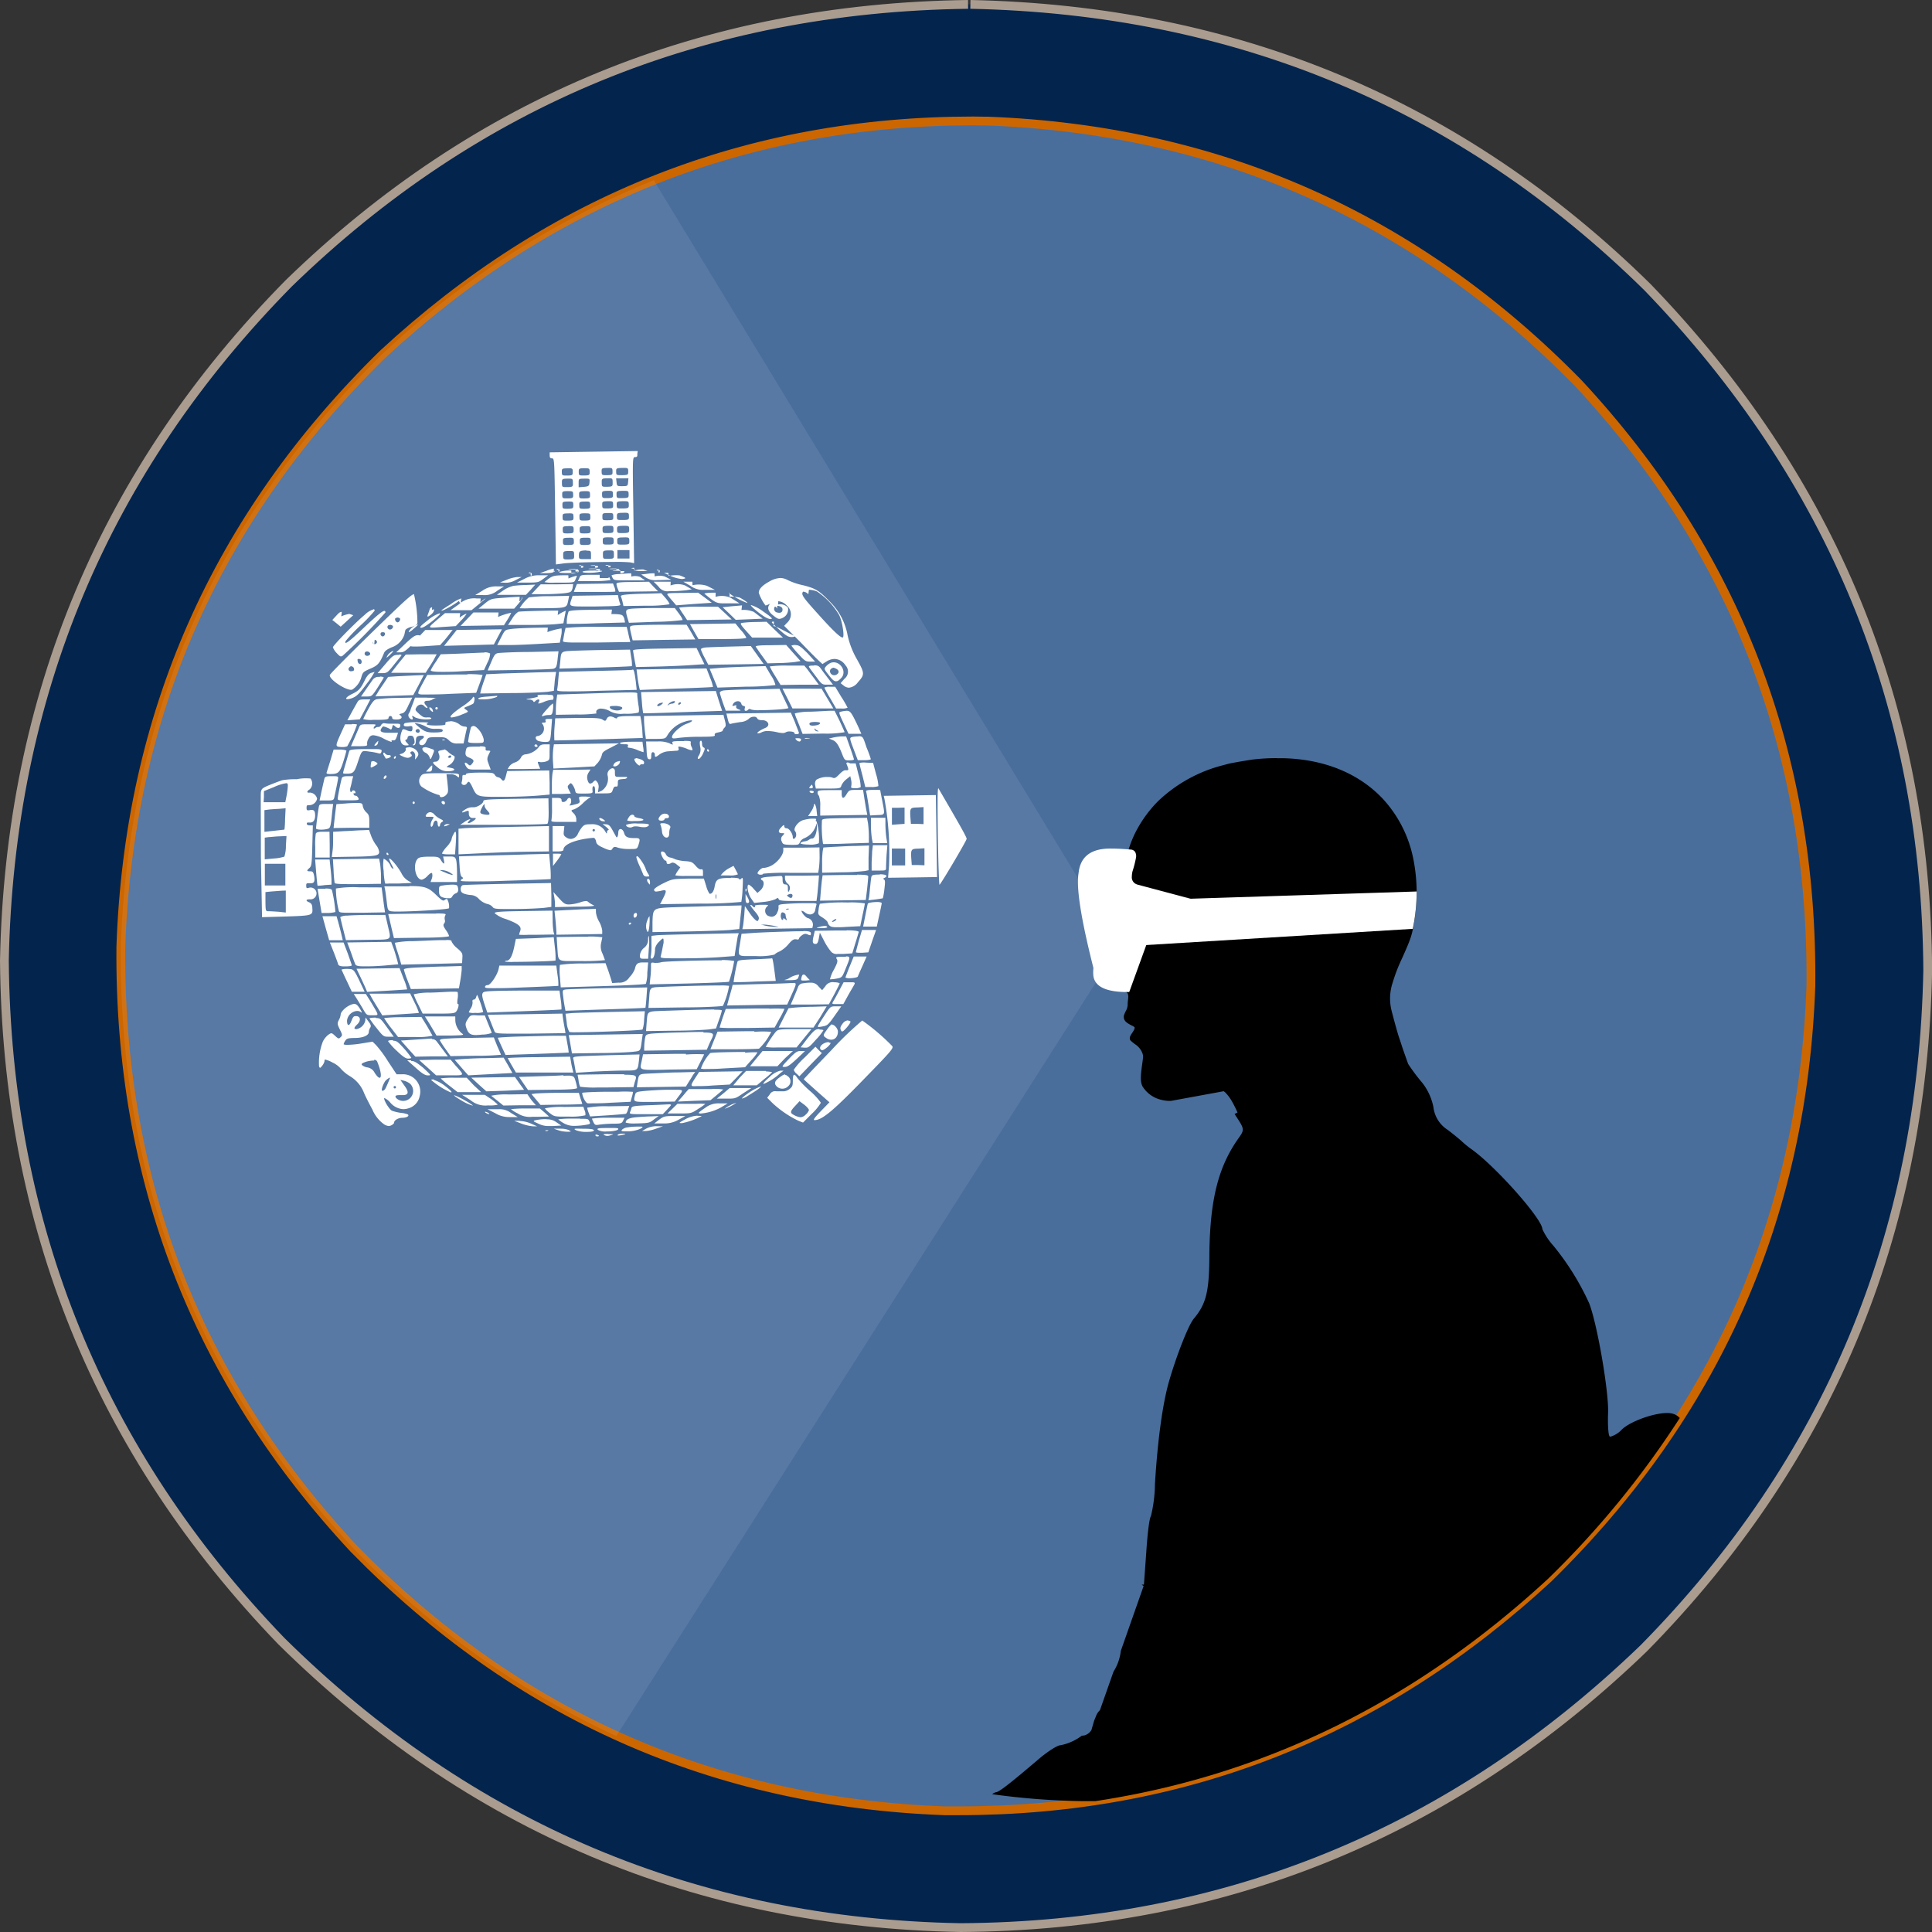 <svg id="Layer_1" data-name="Layer 1" xmlns="http://www.w3.org/2000/svg" viewBox="0 0 356.26 356.26"><rect x="0" y="0" width="356.26" height="356.26" fill="#333333" stroke="none"/><defs><style>.cls-1{fill:#03244d;stroke:#aa9c8f;}.cls-1,.cls-2{stroke-miterlimit:10;stroke-width:1.62px;}.cls-2{fill:#496e9c;stroke:#c60;}.cls-3,.cls-4{fill:#fff;}.cls-3{fill-opacity:0.08;}</style></defs><title>itc-vr-circle</title><path class="cls-1" d="M200.38,22.68q-73.29.95-125.25,51.42Q24.15,125.84,22.68,199q.62,73.14,51.08,125.5Q125.93,376,199,377.32q73-.44,126-51.53,50.94-51.77,52.34-125-.42-72.89-51.71-126Q274.16,24.2,200.81,22.68" transform="translate(-21.87 -21.87)"/><path class="cls-2" d="M201.36,44.17q-62.45,0-108.9,43Q46.32,132.42,44.15,196.49q-.54,64.31,43,111,45,45.93,108.94,48.29l2.53,0q62.31,0,108.73-42.85,46.2-45.21,48.45-109.28.62-64.3-42.85-111.08Q268,46.65,204.06,44.2h-.41Z" transform="translate(-21.87 -21.87)"/><path class="cls-3" d="M142.42,55.11a161.39,161.39,0,0,0-50,32Q46.32,132.42,44.15,196.49q-.54,64.31,43,111A160.85,160.85,0,0,0,135.52,342l90.1-141.59-2.85-13.1L142.43,55.11Z" transform="translate(-21.87 -21.87)"/><path d="M257.28,161.67a36.85,36.85,0,0,0-4.17.23c-.71.07-4.2.67-4.67.8l-1.05.28a27,27,0,0,0-12,6.65,23,23,0,0,0-4.19,5.83,20.52,20.52,0,0,0-2.11,8.78,7,7,0,0,0,1,4.2l.22.35-.27.61c-.46,1-1.14,2.35-2.44,4.78a42.24,42.24,0,0,0-3.19,6.65,2.9,2.9,0,0,0-.11,2.17c.29.59.86.93,2.21,1.33a4.51,4.51,0,0,0,1,.22h.22l.54,0h.2a1.63,1.63,0,0,1,1.25.4c.21.23.24.55.16,1.28a6.05,6.05,0,0,0-.07.9,2.55,2.55,0,0,1-.36,1.21c-.34.69-.4.94-.33,1.3.12.53.46.84,1.49,1.36a2,2,0,0,1,.46.28c.08.14,0,.44-.43,1.06s-.47.87-.42,1.13.12.3.9.92a3.42,3.42,0,0,1,1.46,1.84c.11.43.11.46-.11,2-.32,2.28-.3,3.16.06,3.94a5.55,5.55,0,0,0,3.09,2.4,7.09,7.09,0,0,0,1.66.3l.53,0,4.86-.89,4.85-.89.26.2a8.12,8.12,0,0,1,1.44,2c.27.49.56,1.07.85,1.73h0l-.54.26h0l.19.32c1.67,2.51,1.67,2.57.47,4.25-3.68,5.23-5.16,11.23-5.31,20.93,0,7.32-.57,9.5-2.91,12.3-1,1.24-3.19,6.86-4.54,11.54-1.16,4.06-2.09,10.68-2.59,18.94a25.86,25.86,0,0,1-.74,5.88c-.31.43-.65,3.43-.86,6.68l-.43,5.95-.43,0h0a4.33,4.33,0,0,1,.37.27l-4.22,12h0v.1a9.06,9.06,0,0,1-1.33,3.68h0l-2.5,7.1a3,3,0,0,0-.69,1l-.4,1-.48,1.66a2.2,2.2,0,0,1-1.31,1l-.48.06h0a9.52,9.52,0,0,1-3.91,1.75h0c-.56,0-2.19,1.05-3.7,2.28-5.73,4.89-7.68,6.38-8.19,6.38h0a1.8,1.8,0,0,0-.71.37h0A135.12,135.12,0,0,0,221.49,354l2.35,0h0q46.72-7.05,83.49-41a168.73,168.73,0,0,0,24.29-29.65h0a2.78,2.78,0,0,0-1.35-.81,4,4,0,0,0-.84-.11h-.16c-2.44,0-6.65,1.49-8.29,3a4.67,4.67,0,0,1-2.14,1.36h0a.34.34,0,0,1-.16-.06c-.25-.26-.36-2.2-.28-4.32.16-3.76-1.93-16.1-3.47-20.18a48.26,48.26,0,0,0-6.6-10.63,12.44,12.44,0,0,1-2.05-3.08c0-1.88-8.85-11.84-13.27-14.88a19.37,19.37,0,0,1-1.61-1.33c-.19-.19-1.31-1.13-2.55-2.08a5.76,5.76,0,0,1-2.66-4.22,10.6,10.6,0,0,0-2.09-4.52,33.53,33.53,0,0,1-2.57-3.44h0c-.71-2-.84-2.35-1.19-3.41-.19-.58-.4-1.24-.48-1.44-.38-1.15-1-3.48-1.37-4.91a9.19,9.19,0,0,1,.16-5.14,31.81,31.81,0,0,1,1.82-4.7c1.6-3.58,1.79-4.19,2.19-6.71a31.72,31.72,0,0,0-.26-11.9A22.9,22.9,0,0,0,277,169.32c-4.38-4.75-10.78-7.42-18.33-7.63h-1.37Z" transform="translate(-21.87 -21.87)"/><path class="cls-4" d="M227,178.35c-3.84-.11-5.92,1.39-6.24,4.52q-.75,4.19,3.22,19.37c-.57-1.77.29-3.57,2.57-5.38q2.91-2.52,15.14-9.19l-10-2.66a2,2,0,0,1-.51-.22,1.37,1.37,0,0,1-.6-1.28,4.63,4.63,0,0,1,.12-.95,20.84,20.84,0,0,0,.64-2.49,1.62,1.62,0,0,0-.13-1.06,1,1,0,0,0-.84-.48c-1.39-.12-2.5-.18-3.32-.18m-3,24.07h0" transform="translate(-21.87 -21.87)"/><path class="cls-4" d="M283.09,186.26l-58.7,1.88.46,8.5h.05l57.48-3.49a33.28,33.28,0,0,0,.72-6.89" transform="translate(-21.87 -21.87)"/><path class="cls-4" d="M228.93,194.86a4.56,4.56,0,0,0-3.86,1.76,7.21,7.21,0,0,0-1.6,5q.22,3.27,6.63,3.18l3.31-9.12a17.5,17.5,0,0,0-4.47-.78" transform="translate(-21.87 -21.87)"/><path class="cls-4" d="M136.92,108.15c.77,0,.79.08.79.66s0,.66-1.1.68h-.33c-.76,0-.78-.08-.79-.65s0-.67,1.1-.68Zm-2.83,0c.69,0,.72.08.73.66s0,.67-1,.68h-.27c-.69,0-.73-.07-.74-.65s0-.67,1-.68Zm-4.23.07c.69,0,.73.07.74.65s0,.67-1,.68h-.28c-.69,0-.73-.08-.73-.66s0-.67,1-.68Zm-3.11,0c.69,0,.73.08.73.66s0,.67-1,.68h-.27c-.69,0-.73-.08-.74-.65s0-.67,1-.68Zm11,1.84-.06.71c-.06.72-.1.74-1.06.75h-.26c-.7,0-.75-.09-.81-.73l-.08-.71h1.13Zm-3.6,0c.68,0,.68.09.69.77s0,.78-1,.8h-.32c-.68,0-.68-.08-.69-.77s0-.78,1-.79Zm-4.19.07c.67,0,.66.08.61.7s-.12.73-1,.81l-1,.08v-.77c0-.8,0-.8,1-.82Zm-3.15,0c.68,0,.68.09.7.77s0,.78-1,.79h-.33c-.68,0-.68-.09-.69-.77s0-.78,1-.79ZM137,112.38c.76,0,.78.08.79.65s0,.67-1.11.69h-.33c-.76,0-.78-.08-.79-.66s0-.66,1.1-.68Zm-2.84,0c.69,0,.73.08.74.65s0,.67-1,.69h-.27c-.69,0-.73-.08-.74-.66s0-.66,1-.68Zm-4.23.06c.69,0,.73.08.74.66s0,.66-1,.68h-.27c-.7,0-.73-.08-.74-.65s0-.67,1-.69Zm-3.11,0c.69,0,.73.08.74.65s0,.67-1,.68h-.28c-.69,0-.73-.08-.74-.66s0-.67,1-.68Zm10.2,1.85c.77,0,.79.08.8.65s0,.67-1.11.69h-.33c-.76,0-.78-.08-.79-.65s0-.67,1.1-.69Zm-2.83,0c.69,0,.73.08.74.66s0,.66-1,.68h-.27c-.69,0-.73-.08-.74-.65s0-.67,1-.69Zm-4.23.06c.69,0,.73.08.74.66s0,.67-1,.68h-.28c-.69,0-.72-.08-.73-.65s0-.67,1-.68Zm-3.11,0c.69,0,.73.08.74.65s0,.67-1,.69h-.27c-.69,0-.73-.08-.74-.66s0-.66,1-.68Zm10.21,2.07c.76,0,.78.09.79.66s0,.67-1.1.68h-.33c-.77,0-.79-.08-.79-.65s0-.67,1.1-.68Zm-2.84.05c.69,0,.73.07.74.65s0,.67-1,.68h-.28c-.69,0-.73-.07-.73-.65s0-.67,1-.68Zm-4.23.06c.7,0,.73.08.74.65s0,.67-1,.68h-.27c-.69,0-.73-.08-.74-.66s0-.67,1-.68Zm-3.11,0c.69,0,.73.08.74.66s0,.67-1,.68h-.28c-.69,0-.72-.07-.73-.65s0-.67,1-.68Zm10.21,2.3c.77,0,.79.08.8.65s0,.67-1.11.69h-.33c-.76,0-.78-.08-.79-.65s0-.67,1.1-.69Zm-2.83,0c.69,0,.73.08.73.66s0,.66-1,.68h-.27c-.69,0-.73-.08-.74-.65s0-.67,1-.69Zm-4.23.06c.69,0,.73.08.74.66s0,.67-1,.68h-.28c-.69,0-.72-.07-.73-.65s0-.67,1-.68Zm-3.11,0c.69,0,.73.08.73.65s0,.67-1,.69h-.27c-.69,0-.73-.08-.74-.66s0-.66,1-.68Zm10.21,2.07c.76,0,.78.09.79.66s0,.67-1.1.68h-.34c-.76,0-.78-.08-.79-.65s0-.67,1.11-.68Zm-2.84,0c.69,0,.73.07.74.65s0,.67-1,.68h-.28c-.69,0-.73-.08-.73-.66s0-.67,1-.68Zm-4.23.06c.7,0,.73.08.74.65s0,.67-1,.69h-.27c-.7,0-.73-.08-.74-.66s0-.67,1-.68Zm-3.11,0c.69,0,.73.08.74.66s0,.67-1,.68h-.28c-.69,0-.73-.07-.73-.65s0-.67,1-.68Zm11,2.29,0,.78v.77l-1.11,0-1.12,0v-1.56l1.11,0Zm-3.57.05c.68,0,.68.08.69.77s0,.78-1,.79h-.33c-.68,0-.68-.08-.69-.76s0-.78,1-.8Zm-4.2.06c.66,0,.66.08.67.77v.78l-1.11,0h-.33c-.75,0-.78-.08-.79-.61,0-.85.12-.94,1.25-1Zm-3.14.05c.68,0,.69.08.7.77s0,.77-1,.79h-.33c-.67,0-.68-.08-.69-.76s0-.78,1-.8Zm12.42-18.43-8.11.12-8.12.12v.56c0,.39.11.55.44.55h0c.43,0,.43.29.57,9.78l.14,9.78,1.29-.17c1.11-.17,6.09-.29,9.42-.29a30.34,30.34,0,0,1,3,.08l.71.15-.14-9.77c-.15-9.62-.15-9.78.3-9.79s.44-.16.43-.56Zm-5.39,21H134c-.42,0-.6,0-.38.12a1.89,1.89,0,0,0,.35,0,1.91,1.91,0,0,0,.43,0C134.56,126.52,134.42,126.48,134.05,126.48Zm-2.47.06h-.17c-.6,0-.84.06-.48.1l.49,0a3.79,3.79,0,0,0,.62,0C132.28,126.58,132.08,126.54,131.58,126.54Zm-2.55,0H129c-.36,0-.49.06-.27.12a1.58,1.58,0,0,0,.32,0,1.53,1.53,0,0,0,.35,0C129.49,126.59,129.36,126.55,129,126.55Zm6.48.6h-.31c-.84,0-1.22.06-.84.1a5.28,5.28,0,0,0,.61,0,9.1,9.1,0,0,0,.95,0C136.32,127.18,136.14,127.15,135.51,127.15Zm-3.7,0h-.39c-1,0-1.35.06-.82.1l.7,0c.39,0,.8,0,1.08,0S132.51,127.2,131.81,127.2Zm-3.86.06h-.31c-.84,0-1.22.07-.84.1a5.21,5.21,0,0,0,.6,0,9.15,9.15,0,0,0,1,0C128.76,127.3,128.58,127.26,128,127.26Zm-3.12,0h-.1c-.25,0-.31.07-.13.14a.64.64,0,0,0,.2,0,.34.34,0,0,0,.22-.06C125.09,127.31,125,127.26,124.83,127.26Zm18.47.17h-.11c-.24,0-.31.07-.13.14a.79.79,0,0,0,.2,0,.35.35,0,0,0,.23-.07C143.56,127.48,143.47,127.43,143.3,127.43Zm-4.5-.35h0c-.49,0-.66.07-.37.11s.49.2.49.31.39.16.9.16h.28l1.16,0-.79-.28A6,6,0,0,0,138.8,127.08Zm-2.53.5h-.39c-1,0-1.36.06-.82.1l.7,0c.39,0,.79,0,1.08,0S137,127.58,136.27,127.58Zm-5,0c-1.21,0-2,.1-2,.23s.52.18,1.18.18a10,10,0,0,0,2.27-.23c.46-.12,0-.18-1.38-.18Zm-4.08,0a6.45,6.45,0,0,0-2.15.25c-.19.14.16.2,1.17.2h.46c1.14,0,1.93-.12,1.93-.25S128,127.65,127.24,127.65Zm-3.21-.36a6.64,6.64,0,0,0-1.39.42l-1.21.42h1.09c1.19,0,1.69-.16,1.68-.58C124.2,127.39,124.19,127.29,124,127.29Zm-4.3.71h-.11c-.24,0-.31.08-.13.14a.45.45,0,0,0,.2,0,.32.32,0,0,0,.22-.07C120,128.05,119.9,128,119.73,128Zm25.41.07h-.8l1,.46a6.48,6.48,0,0,0,2.28.68,1.56,1.56,0,0,0,.44-.06c.4-.09.26-.2-.83-.61A7.8,7.8,0,0,0,145.14,128.07Zm-2.55.09c-.36,0-.81,0-1.45.1l-1,.11.81.54a3.27,3.27,0,0,0,2.21.5h.56l1.95-.06-1.23-.62A3.47,3.47,0,0,0,142.59,128.16Zm-4.3,0h-.11c-.4,0-1.36.08-2.11.14a4.3,4.3,0,0,0-1.4.22,2.46,2.46,0,0,0,.23.55c.19.31.4.39,1.85.39H138l2.81,0-.93-.65A2.67,2.67,0,0,0,138.29,128.19Zm-5.82.27h-1c-2.46,0-2.51,0-2.74.6l-.26.56,3,0a18.2,18.2,0,0,0,3-.18,3.1,3.1,0,0,0-.23-.55C134,128.55,133.82,128.46,132.47,128.46Zm-5.77.09h-.64c-1.91,0-2.27.13-2.91.58a8.7,8.7,0,0,0-.85.68,7.4,7.4,0,0,0,1.9.1H125c2.75,0,2.78,0,3-.61a3.41,3.41,0,0,0,.26-.67A6.63,6.63,0,0,0,126.7,128.55Zm-3.73,0-1.56,0a5.51,5.51,0,0,0-2.86.69l-1.32.66h2c1.89,0,2-.06,2.86-.69Zm-4.87.32-.78,0a7,7,0,0,0-2,.52l-1.22.48.94.06h.18a3.64,3.64,0,0,0,1.81-.52Zm31.47.87h-1.65l1.3.76a3.81,3.81,0,0,0,2.52.74h.39l1.6,0-1.46-.74A5,5,0,0,0,149.57,129.79Zm-4,0h-.89l-2.24,0,.88.88a2,2,0,0,0,2,.86h.52c.86,0,2-.1,2.62-.17l1-.17-1.25-.72A3.86,3.86,0,0,0,145.52,129.83Zm-4,0-3,.05c-2.43,0-3,.11-3,.35a3.06,3.06,0,0,0,.24.89l.23.57,3.6-.05,3.61-.05-.88-.88Zm-6.63.32-3.31.05-3.34.05-.3.72-.28.74h3.78c2.1,0,3.83,0,3.87-.08a1.59,1.59,0,0,0-.16-.78Zm-7.34.11-3,.05-3,0-.86.9-.85.91,2.54,0c1.4,0,3.06-.11,3.69-.19,1.06-.15,1.15-.22,1.36-.91Zm-7,.1-1.54.07c-.86,0-2,.1-2.42.15a5.56,5.56,0,0,0-2,.9l-1.12.77,2.69,0,2.67,0,.85-.9Zm-5.76.33-1.33,0a4.28,4.28,0,0,0-2.66.8l-1.32.8,1.44,0a3.73,3.73,0,0,0,2.66-.82Zm41.6,1.16c-.07,0-.09,0-.09.1a13.87,13.87,0,0,0,3.34,1.8h0c.16-.05-.5-.51-1.39-1A7.79,7.79,0,0,0,156.39,131.9Zm-2.57,0h-.5c-1,0-1.69.12-1.56.2,1.93,1.59,2.14,1.77,3.63,1.77h.76l2.07,0-1.58-1A4,4,0,0,0,153.82,131.93Zm-3.24,0-2.94.05c-2.8,0-2.93.06-2.64.44.16.22.57.72.93,1.12l.61.72,3.29-.25,3.27-.22-1.26-.94Zm-6.78.1-2.8.09c-1.56,0-3.27.11-3.78.17-.8.1-1,.17-.82.48a8.67,8.67,0,0,1,.28,1l.14.62,4.19-.06a24.25,24.25,0,0,0,4.28-.26c.07-.09-.25-.6-.68-1.11Zm-8,.34-4.18.07-4.18.06-.23.69c-.35,1.08-.55,1.28,1.8,1.28l2.66,0c4.39-.07,4.7-.09,4.54-.47a10.21,10.21,0,0,1-.29-1Zm-9,.14-3.53.07a26.78,26.78,0,0,0-3.89.22,7.82,7.82,0,0,0-1.71,2,17.81,17.81,0,0,0,1.9,0c.67,0,1.47,0,2.33,0,4.65-.06,4.43,0,4.76-1.58Zm-9.12.18c-.46,0-1.38.06-3.3.2s-2.09.19-3.17,1.07l-1.12.91,3.29,0h3.29l.81-.94c.44-.54.77-1,.7-1.15S118,132.73,117.64,132.73Zm-7.2.3h-.77a4.11,4.11,0,0,0-3.26,1.1l-1.52,1.07,1.94,0,1.93,0,1.3-1.06c.73-.59,1.32-1.11,1.32-1.13A3.22,3.22,0,0,0,110.44,133Zm-3.59,0a7.12,7.12,0,0,0-1.91,1.05c-1.43.9-1.88,1.2-1.7,1.2a1.92,1.92,0,0,0,.38-.1,16.69,16.69,0,0,0,3.31-2.07A.07.07,0,0,0,106.85,133.07Zm58.29,1.36c.4,0,.89.22.94.52.1.47-.13.77-.59.77a1.39,1.39,0,0,1-.33-.05.67.67,0,0,1-.44-1.1A.56.56,0,0,1,165.14,134.43Zm-63.65.28a.49.49,0,0,0-.45.37c-.06.23-.21.63-.32.92s-.12.42,0,.42a.26.26,0,0,0,.12-.06c.64-.37,1.06-.86,1-1.26A.35.35,0,0,0,101.49,134.71Zm63.85-1.37a1.8,1.8,0,0,0-.9.25c-1.26.71-1.29,1.65-.1,2.58.6.48.89.67,1.19.67a1.62,1.62,0,0,0,.69-.23,1.69,1.69,0,0,0,.88-1.85A1.9,1.9,0,0,0,165.34,133.34Zm-5,.93c-.19,0,0,.25.6.78,1.46,1.23,2.38,1.81,2.95,1.81H164c.42,0,.22-.27-1.34-1.34a7.46,7.46,0,0,0-2.34-1.24Zm-1.7.08h0l-2.07.18-1.51.16,1.22,1.16,1.19,1.16,2.49-.1,2.49-.11-1.62-1.24A4.92,4.92,0,0,0,158.6,134.35Zm-4.44.24-3.59,0a26.32,26.32,0,0,0-3.57.17,9.24,9.24,0,0,0,.75,1.21l.73,1.1,4.11-.06,4.11-.06-1.28-1.2Zm-59.07,2a.82.82,0,0,1,.39.13c.21.2-.08.76-.39.76h0c-.31,0-.6-.54-.41-.75a1,1,0,0,1,.4-.14Zm51.11-1.75-3.56,0c-1.94,0-4,.08-4.47.13-1.07.13-1.11.26-.69,1.72l.26.87,4.87-.18a42.83,42.83,0,0,0,5-.32c.09-.07-.21-.62-.64-1.19Zm-11.59.28c-.72,0-1.68,0-3,.05-3.71,0-4.91.13-5,.34a6,6,0,0,0-.32,2.25h.27c.73,0,2.79,0,5.18-.11l5.29-.14-.17-.82C136.66,135.34,136.88,135.1,134.61,135.1Zm-9.9.19c-2.37,0-7,.12-7.36.22a3.81,3.81,0,0,0-1.13,1.26l-.77,1.17h4.21c1.93,0,3.93-.08,4.62-.15l1.38-.15.21-1.12c.12-.62.22-1.16.22-1.2A7.26,7.26,0,0,0,124.71,135.29Zm-11,.35h-1.14l-3.51,0-1.18,1.24-1.19,1.24,4-.06,4-.06.68-1.07a8.48,8.48,0,0,0,.67-1.24A11.54,11.54,0,0,0,113.71,135.64Zm-28.91-.11c-.36,0-.55.2-1,.68l-.75.81.77.61.77.63,1.16-1.06,1.16-1.06-.71-.24A6.18,6.18,0,0,0,84.8,135.53Zm21.83.23H106l-2.07,0-1.28,1.08c-1.48,1.28-1.92,1.59-1,1.59.36,0,.94-.05,1.74-.11l2.53-.17,1-1.06a6.59,6.59,0,0,0,1-1.24A4.07,4.07,0,0,0,106.63,135.76Zm-3.86.05h0a6.77,6.77,0,0,0-2.16,1.3c-1.36,1.06-1.56,1.31-1.16,1.35h0c.35,0,1-.41,2.13-1.3,1.26-1.06,1.54-1.36,1.2-1.36Zm-9.12,2.12a.78.78,0,0,1,.54.17c.18.27-.16.68-.49.68a.27.27,0,0,1-.12,0c-.52-.19-.46-.81,0-.82Zm5.12-.06h0a3.19,3.19,0,0,0-.71.35,2.38,2.38,0,0,0-.85.81c-.08.15-.1.23,0,.23a3.08,3.08,0,0,0,.71-.5c.71-.6,1-.89.9-.89Zm-6.41,1.41c.32,0,.43.11.39.38a.47.47,0,0,1-.4.4h0a.47.47,0,0,1-.41-.39c0-.27.07-.38.4-.39Zm72.14-1.95h0c-.65,0-.63,0,.91,1.43,1.26,1.14,1.69,1.41,2.32,1.41h0c.45,0,.67-.1.56-.21C166.36,138.2,165.11,137.33,164.5,137.33Zm6.43-5.87a3.87,3.87,0,0,1,1.51.32,13.39,13.39,0,0,1,4.1,4.39c.59,1.28,1,4.08.61,4.09h0c-.45,0-1.87-1.36-4.44-4.23-2.94-3.25-3.26-3.71-2.85-4.23A1.39,1.39,0,0,1,170.93,131.46Zm-7.81,5.89-2.09.05a20.37,20.37,0,0,0-2.49.17c-.33.1-.2.34.77,1.42l1.16,1.29,2.84,0,2.85,0-1.51-1.43Zm-5.74.31-4.18.06-4.2.06.77,1.37.8,1.39H155c3.14,0,4.5-.09,4.49-.27a6,6,0,0,0-1.06-1.43Zm-9,.24-4.63,0c-2.53,0-4.89.09-5.22.14-.71.12-.71.12-.36,1.63l.26,1.11,5.76-.09,5.79-.08-.8-1.39Zm-11.05.39h-5.58a52,52,0,0,0-5.7.2c0,.11-.14.58-.23,1.07s-.18,1.07-.24,1.27.09.35,2.18.35c.91,0,2.19,0,4,0l6.23-.09-.12-.51c-.07-.27-.21-.89-.31-1.38Zm-46.47,2.39H91a.49.49,0,0,1,.39.4.46.46,0,0,1-.38.4l-.11,0c-.21,0-.29-.13-.29-.41S90.67,140.68,90.88,140.68Zm31.93-2.25c-2.35,0-5.65.1-6.79.26s-1.11.17-1.82,1.54l-.72,1.41,2.43,0c1.33,0,3.93-.13,5.76-.24l3.35-.19.23-1.22a4,4,0,0,0,.09-1.41A12.47,12.47,0,0,0,122.81,138.43Zm-8.46.31-4.18.06-4.16.06-1.15,1.46-1.18,1.47,4.58-.12,4.6-.13.74-1.41Zm-9.09.13-2.52,0-2.53,0-1.36,1.42a9.92,9.92,0,0,0-1.35,1.57s.24.06.65.06,1.25,0,2.08-.07l2.71-.18.72-.81c.4-.47.92-1.1,1.16-1.46ZM99,139H98.9c-.51,0-1,.35-2.32,1.6l-1.64,1.56h.76c.62,0,1-.26,2.31-1.59S99.54,139,99,139Zm-8.24-4.76a3.82,3.82,0,0,0-1.63,1c-1.63,1.34-5.88,5.65-5.87,6a3.11,3.11,0,0,0,.7,1.06c.4.43.6.61.78.61a.66.66,0,0,0,.36-.16,99.47,99.47,0,0,0,7.85-7.95c0-.18-.06-.28-.19-.28-.39,0-1.43.88-3.69,3-2.09,2-3.15,2.9-3.45,2.9-.1,0-.11-.12,0-.36a29.92,29.92,0,0,1,2.71-2.84,26.43,26.43,0,0,0,2.63-2.75C90.93,134.26,90.87,134.2,90.75,134.2ZM89.55,142a.64.64,0,0,1,.57.33c.08.27-.23.48-.54.48a.51.51,0,0,1-.35-.13.41.41,0,0,1-.07-.49A.44.44,0,0,1,89.55,142Zm4.82-.1h0a1.38,1.38,0,0,0-.47.25,1.74,1.74,0,0,0-.64.72q-.15.27-.09.27s.22-.14.53-.44c.55-.53.78-.8.67-.8Zm74.2-1.1h0c-.42,0-.76.08-.76.14a16.56,16.56,0,0,0,1.3,1.54c1.11,1.23,1.33,1.39,2.07,1.39h1l-1.4-1.54C169.49,141.05,169.19,140.83,168.57,140.83Zm-1.73,0-2.87.05c-2.25,0-2.87.11-2.73.3s.61.91,1.16,1.66l1,1.38,2-.05c1.14,0,2.51-.13,3.09-.2l1-.17-1.35-1.5ZM88,143.38a.5.5,0,0,1,.16,0,.52.52,0,0,1,.4.5c0,.3-.14.44-.3.44s-.38-.17-.43-.5S87.75,143.38,88,143.38ZM160.32,141l-3.89.1c-2.13.06-4.22.13-4.6.18s-.73.21-.73.32a10.24,10.24,0,0,0,.69,1.53l.69,1.32,5.11-.07,5.09-.08-1.18-1.65Zm-10,.37-5.87.09c-4.31.06-5.85.15-5.84.35s.12.89.26,1.66l.27,1.4,3.71-.08c2-.05,4.87-.16,6.3-.27l2.62-.17-.74-1.5Zm-12.27.29-3.67.06c-2,0-4.83.09-6.27.13-2.89.13-2.74,0-2.93,2l-.14,1.31,6.63-.18c3.67-.1,6.69-.24,6.73-.28a6.83,6.83,0,0,0-.13-1.58Zm-13.19.31-5.2.12c-2.85,0-5.5.15-5.87.2-.6.09-.75.28-1.34,1.66l-.66,1.55h0l5.8-.09c3.21-.05,6.05-.15,6.32-.22.55-.17.64-.37.81-2.06Zm-38.19,2.79a.45.45,0,0,1,.44.3c.16.4,0,.58-.55.59h0a.4.4,0,0,1-.25-.73A.48.48,0,0,1,86.71,144.71Zm24.49-2.55h-.31l-4.49.2-3.22.11-.92,1.42a11.74,11.74,0,0,0-.93,1.52c0,.21.72.3,2.12.3.91,0,2.11,0,3.6-.11l4.11-.22.65-1.41a3.86,3.86,0,0,0,.48-1.65A2.08,2.08,0,0,0,111.2,142.16Zm-8.76.31-2.87,0-2.84.05-1.38,1.68L94,145.93l3.18,0,3.18,0,.68-1.08c.37-.58.85-1.32,1-1.68Zm-7,.11h-.2c-.72,0-1,.19-2.27,1.7L91.5,146h.89c.8,0,1-.13,1.94-1.32L95.69,143C96,142.63,96,142.58,95.44,142.58ZM175.59,145a2.45,2.45,0,0,1,.5.2c.54.28.57.79,0,1.09a.85.85,0,0,1-.38.09.77.77,0,0,1-.79-.72c0-.34.19-.54.61-.66Zm0-1a1.64,1.64,0,0,0-.56.11,2.8,2.8,0,0,0-.84.63c-.39.46-.39.5.54,1.67.57.74.93,1.09,1.29,1.09s.55-.19.92-.55C178.06,145.85,177,144,175.61,144Zm-3.62.6h-.11c-.72,0-.91.08-.8.28s.68.95,1.29,1.76c1,1.36,1.12,1.48,1.9,1.48h1.22l-.73-.95c-.38-.5-1-1.3-1.31-1.74C172.93,144.69,172.74,144.56,172,144.56Zm-1.8,0-3.18,0a21.85,21.85,0,0,0-3.18.16,15.85,15.85,0,0,0,1,1.77l1,1.65,3.51-.05,3.54,0-.86-1.17c-.48-.62-1.07-1.41-1.32-1.76Zm-7.14.1-3.12.09c-1.71.05-4,.15-5.13.23l-2.05.17.72,1.72.72,1.75,5.26-.17a45,45,0,0,0,5.43-.3,5.24,5.24,0,0,0-.85-1.81Zm2.68-16.24a4.32,4.32,0,0,0-2,.66c-1.3.71-1.93,1.39-1.92,2.07a8.19,8.19,0,0,0,1.25,2.34h0a5.32,5.32,0,0,0,1-.42,2.59,2.59,0,0,1,1.25-.38,2.36,2.36,0,0,1,1.64.78,2.11,2.11,0,0,1,0,3.27l-.46.5,3,3c1.6,1.67,3.18,3.25,3.5,3.53l.56.51.73-.46a2.82,2.82,0,0,1,1.5-.48,2.46,2.46,0,0,1,2,1.16,1.67,1.67,0,0,1-.18,2.5l-.7.81.52.41a1.68,1.68,0,0,0,1,.42,2.35,2.35,0,0,0,1.67-1c1.27-1.42,1.27-1.64-.17-4.22a15.59,15.59,0,0,1-1.73-4.43,11.57,11.57,0,0,0-3.3-6.24c-1.94-2-2.57-2.41-4.91-3a12.08,12.08,0,0,1-2.82-.95A3,3,0,0,0,165.73,128.45Zm-67.56,3c-.26,0-1.2.79-3.15,2.64-5.51,5.26-12.19,11.9-12.3,12.22-.27.73,2.75,2.75,3.89,2.75a.54.54,0,0,0,.27-.06,4,4,0,0,0,1.65-2.29c.26-.89.37-1,1.67-1.56s1.68-.87,2.52-2.91c.15-.36.61-.67,1.36-1a3.73,3.73,0,0,0,2.39-2.4c.06-.33.15-.71.19-.85a2.3,2.3,0,0,1,1.06-.52c.71-.17,1.06-.4,1.14-.73a22.89,22.89,0,0,0-.63-5.29A.06.06,0,0,0,98.17,131.4Zm54,13.67-6.45.1-6.45.09.17,1.38c.1.78.25,1.62.32,1.89l.12.51,6.71-.26c3.67-.12,6.74-.25,6.78-.3a8.68,8.68,0,0,0-.56-1.75Zm-13.66.25h0c-.07.05-3.16.14-6.85.21l-6.69.17-.14,1.51a16.42,16.42,0,0,1-.21,1.83c0,.18.27.26,2,.26,1.09,0,2.77,0,5.3-.1l7.38-.18-.17-1.55C138.89,145.9,138.76,145.32,138.54,145.32Zm-14.07.39-3.61.09-6.44.21-2.83.13-.42,1.21c-.24.67-.49,1.47-.58,1.79l-.12.55,5.62-.08c3.12,0,6.16-.16,6.81-.23l1.15-.18.12-1.24a14.69,14.69,0,0,1,.22-1.76Zm-16.4.48h-2.28l-5.09.08-.76,1.39c-1.13,2.11-1.13,2.13-.28,2.21h.7c1,0,2.8,0,4.7-.12l4.67-.18.58-1.56c.32-.87.58-1.63.6-1.75A19.15,19.15,0,0,0,108.07,146.19Zm-8,.1-1.74.07-3.29.16-1.55.11-.78,1.17c-.44.65-1,1.44-1.18,1.8l-.39.62h0l3.49-.11,3.49-.12,1-1.86Zm-8.1.34h-.1a1.32,1.32,0,0,0-1.29.62c-.26.36-.82,1.17-1.26,1.8l-.83,1.19h1c1,0,1,0,2.11-1.7.58-.92,1.08-1.73,1.08-1.8S92.35,146.63,91.93,146.63Zm21.58,3.5h-.1l-1.82.14c-.89.06-1.51.2-1.51.35s.32.15.75.15a6.73,6.73,0,0,0,2.65-.44c.15-.15.15-.21,0-.21ZM91,145.78h0c-.09,0-.43.09-.74.19s-.74.54-1.13,1.35c-.76,1.54-1.09,1.91-2.26,2.48s-1.43,1-.9,1a3.15,3.15,0,0,0,1-.27c.72-.3,1.25-.85,2.54-2.6a16.09,16.09,0,0,0,1.46-2.2Zm31.9,4.18h-.59c-1.07,0-1.51.08-1.31.21s.21.25-1.75.56c-.46.1-.42.12.16.14h0a1.05,1.05,0,0,1,.79.27c0,.11.08.17.14.17s.13-.06.26-.17a.85.85,0,0,1,.54-.29c.18,0,.26.15.1.43s-.15.32,0,.32a5,5,0,0,0,1-.33,4.5,4.5,0,0,1,1.33-.35l.11,0h.06c.12,0,.2-.17.2-.46C123.86,150,123.83,150,122.85,150Zm24.42,1.42c.13,0,.15.08.08.22a.5.5,0,0,1-.35.22h0c-.13,0-.15-.11-.09-.22a.44.44,0,0,1,.35-.22Zm-1.14-.22c.14,0,.21.07.11.23a.71.71,0,0,1-.53.23,1.37,1.37,0,0,0-.69.28l-.1.08s0-.11.19-.31A1.61,1.61,0,0,1,146.13,151.16Zm-2.21.29c.23,0,.2.07-.1.31a1.35,1.35,0,0,1-.64.33c-.1,0-.16-.06-.16-.18s.4-.43.88-.46Zm31.91-2.94h-1a2,2,0,0,0-1,.15,19.13,19.13,0,0,0,1.1,2l1.07,1.86,1.07,0a2.26,2.26,0,0,0,1.05-.15,20.61,20.61,0,0,0-1.17-2Zm-6.11.35h-3.61l.92,1.81.92,1.84h7.54l-1.08-1.81-1.09-1.83Zm-67.4,3.4h0a.22.22,0,0,0-.22.23.24.24,0,0,0,.22.22h0a.22.22,0,0,0,.21-.23A.21.21,0,0,0,102.32,152.26Zm32.79-.21a3.09,3.09,0,0,1,1.38.22c.27.26-.19.6-.82.61h0c-.8,0-1.56-.36-1.37-.69C134.32,152.09,134.68,152.05,135.11,152.05Zm30.45-3.17-4.79.12c-2.62,0-5.11.14-5.49.19s-.73.23-.73.39.26.95.54,1.81l.56,1.53,1.53,0h.55c.78,0,.81-.06.36-.22s-.58-.33-.52-.55.05-.23-.06-.23a1,1,0,0,0-.27.06,1.41,1.41,0,0,1-.29.07c-.11,0-.08-.1.06-.38a1,1,0,0,1,.85-.49.63.63,0,0,1,.66.44.56.56,0,0,0,.45.44h0c.22,0,.26.14.18.44s0,.45.2.45h0a.68.68,0,0,0,.46-.23.2.2,0,0,1,.2-.11,1,1,0,0,1,.4.12,5.86,5.86,0,0,0,1.47.1c2,0,5.42-.21,5.33-.42s-.43-.93-.87-1.86Zm-64.45,3.41c-.07,0-.12.05-.12.17a1,1,0,0,0,.36.51.77.77,0,0,0,.27.17c.06,0,.06-.09,0-.29A.73.73,0,0,0,101.11,152.29Zm52.71-3-6.9.1-6.89.1.16,1.91a18.17,18.17,0,0,0,.23,2h.29c.88,0,3.72-.09,7-.21l7.27-.24-.6-1.84Zm-16,.27c-1.45,0-4.21.09-9.45.26l-3.8.12-.14,1a18.09,18.09,0,0,0-.11,1.87v.87l3.83-.06a24.12,24.12,0,0,0,3.67-.19.61.61,0,0,1,0-.53,1,1,0,0,1,.87-.36,3.42,3.42,0,0,1,1.65.5,4.17,4.17,0,0,0,2.39.45h.51a9.35,9.35,0,0,0,2.29-.21c.15-.11.17-.6,0-1.49-.1-.73-.2-1.55-.2-1.84S139.62,149.55,137.85,149.55Zm-14,2a4.26,4.26,0,0,0-1,.94c-.92,1-1.22,1.44-1,1.44a.76.76,0,0,0,.21-.05,2.93,2.93,0,0,1,1-.17c.55,0,.62-.1.76-1a4.21,4.21,0,0,0,0-1.11Zm-14.63-1.21c-.09,0-.19.09-.27.3a10,10,0,0,1-2,1.59c-1.8,1.26-2.4,1.93-1.8,1.93a6.81,6.81,0,0,0,1.89-.55c1.26-.49,1.28-.51.74-.88s-.38-.35.46-.7c1.06-.48.93-.34,1.1-1.08C109.4,150.61,109.3,150.37,109.17,150.37Zm-8.54.16H98.4L98,151.61c-.23.59-.43,1.1-.43,1.17a2.81,2.81,0,0,1-.25.56.66.66,0,0,0,0,.84.77.77,0,0,0,.52.36c.13,0,.2-.12.1-.37s-.11-.28,0-.28h0a1.76,1.76,0,0,1,.5.28,5.31,5.31,0,0,0,2.08.35c.56,0,1-.07.86-.24a.55.55,0,0,0-.41-.12,2.21,2.21,0,0,0-.35,0,1.08,1.08,0,0,1-.3,0c-.33,0-.63-.18-1.15-.64-.77-.7-.79-.75-.49-1.24a1,1,0,0,1,.83-.49.78.78,0,0,1,.61.31.91.91,0,0,0,.52.33h0c.11,0,.06-.18-.14-.4-.56-.59-.48-.93.23-.94a1.61,1.61,0,0,0,.84-.21,1.89,1.89,0,0,1,.76-.32C102.61,150.59,101.85,150.53,100.63,150.53Zm-2.81,0-2.93.06a33.64,33.64,0,0,0-3.6.23c-.51.12-.82.46-1.58,1.83-.5.92-.91,1.75-.93,1.84a5.46,5.46,0,0,0,1.83.14h.51c1.94,0,2.33-.1,2.33-.37a.36.36,0,0,1,.33-.34h0a.35.35,0,0,1,.34.33c0,.24.22.32.8.32H95c.91,0,1.22-.44.61-.83-.2-.11-.07-.2.35-.29s.73-.37,1.23-1.53Zm-7.73.33-1.07,0c-.94,0-1.11.11-1.39.64-.2.34-.68,1.19-1.07,1.91l-.71,1.3,1.13-.08,1.16-.09,1-1.86ZM172.17,155c.52,0,.93.08.93.19,0,.27-.57.47-1.35.49h0c-.4,0-.62-.11-.62-.33s.26-.34,1-.35Zm-.12,1.15h0s0,0,.11.1a1.36,1.36,0,0,0,.52.37c.17.07.2.11.1.11l-.19,0a.59.59,0,0,1-.52-.37c0-.13,0-.19,0-.19Zm-73.62-.94a5.81,5.81,0,0,1,2,.65,3,3,0,0,0,1.74.4h.34c.76,0,1,.08,1,.32s-.3.34-1.52.36h-.2c-1.38,0-1.88-.26-3.39-1.64C98.32,155.24,98.34,155.22,98.43,155.22Zm.45,1.09a.36.36,0,0,1,.39.33A.33.33,0,0,1,99,157h0c-.37,0-.61-.3-.42-.53A.49.49,0,0,1,98.88,156.31ZM178,152.94a5.36,5.36,0,0,0-1.05.16c-.47.09-.44.14.45,2.08l.94,2,1.18,0,1.18,0-.37-.84c-.18-.44-.64-1.39-1-2.1C178.8,153.25,178.57,152.94,178,152.94Zm-2.23,0-.83,0c-.46,0-2.11.12-3.66.17a10.88,10.88,0,0,0-2.85.31,6,6,0,0,0,.31.93c.18.42.5,1.21.71,1.79l.42,1.06,3.87-.06a19.26,19.26,0,0,0,3.87-.25c0-.09-.42-1-.92-2.1Zm-8.07.34-5.94.09-5.94.08.24,1c.17.68.26.91.48.91a.74.74,0,0,0,.22-.05c.27-.07,1-.19,1.62-.29a2.67,2.67,0,0,0,1.53-.56,1.27,1.27,0,0,1,1-.42.59.59,0,0,1,.6.31c.09.2.41.32.84.32h.06c1.14,0,1.58,1,.6,1.42s-1.68.91-1.43,1l.14,0a1.28,1.28,0,0,0,.56-.17,2.46,2.46,0,0,1,1.18-.25,8.59,8.59,0,0,1,1.74.23,4.78,4.78,0,0,0,1,.14,1,1,0,0,0,.57-.14,1.38,1.38,0,0,1,.71-.15c.44,0,.87.11.88.3s.19.2.45.2h0c.28,0,.42-.12.37-.3s-.39-1-.76-2Zm3.1,4.67h-.08c-.42,0-.59.05-.37.12a1.65,1.65,0,0,0,.34,0,2.87,2.87,0,0,0,.44,0C171.28,158,171.14,158,170.77,158Zm-15.53-4.27-7.32.11-7.32.11,0,.76c0,.4.08,1.35.16,2.11l.18,1.35,1.8,0c1.73,0,1.82-.05,2.17-.66a5.65,5.65,0,0,1,3.21-2.52,4.3,4.3,0,0,1,1.14-.24h0c.43,0,.18.29-.87.66s-2.64,1.82-2.63,2.4c0,.18.07.27.38.27a5.59,5.59,0,0,0,.8-.09,34.38,34.38,0,0,1,4-.21c2.33,0,2.8-.07,2.71-.33s.1-.36.66-.48.79-.23.79-.32a1.22,1.22,0,0,1,.33-.54c.28-.29.3-.49.07-1.36Zm-51.53,4.56h-.1c-.25,0-.31.07-.13.14a.64.64,0,0,0,.2,0,.34.34,0,0,0,.22-.06C104,158.32,103.89,158.26,103.71,158.26Zm36.21-4.33-2.1,0c-1.35,0-2.11.12-2.15.28s-.08.15-.17.15a1,1,0,0,1-.39-.14,1.68,1.68,0,0,0-.75-.22.69.69,0,0,0-.64.46c-.13.23-.2.34-.32.34a1.17,1.17,0,0,1-.46-.22c-.35-.22-1-.3-2.83-.3h-1.8l-4.09.07-.15,2a17.51,17.51,0,0,0,0,2.07h.31c1,0,4.14-.09,7.88-.2l8.11-.25-.08-1.11c0-.62-.14-1.53-.21-2.07ZM169,158h0c-.55,0-.58,0-.24.36a.8.8,0,0,0,.5.24.2.2,0,0,0,.11,0C169.78,158.23,169.59,158,169,158Zm-45.33-3.56H123c-.51,0-.64.1-.53.34s0,.34-.35.34-.42.08-.21.27a1.4,1.4,0,0,1-.84,2.2c-.56,0-.55.58,0,.89a4.15,4.15,0,0,0,1.29.2h0c1,0,1,0,1.19-2.64Zm-14.54,1.33a.43.43,0,0,0-.43.27,21.51,21.51,0,0,0-.51,2.57c0,.18.38.27,1.23.27h.22c1.44,0,1.44,0,1.43-.65a4.09,4.09,0,0,0-1.41-2.29A1.09,1.09,0,0,0,109.14,155.72Zm-4.24-.87c-.56,0-1,.13-.89.39s-.17.34-1.64.36h-.24c-1.43,0-2-.21-1.26-.49.12-.06-.52-.11-1.5-.11H98.8a8.88,8.88,0,0,0-2.29.17c-.35.36-.18.6.3.6l.33,0a2.79,2.79,0,0,1,.48-.06c.25,0,.3.1.31.36,0,.42-.07.61-.34.61a2.23,2.23,0,0,1-.7-.19,2,2,0,0,0-.62-.2c-.17,0-.22.14-.34.46-.51,1.4-.16,2.52.76,2.52h0c.66,0,.66,0,.23-.47s-.34-.51-.14-.58a.53.53,0,0,0,.26-.42c0-.18.22-.32.53-.32h0c.41,0,.56.15.68.68s.08.75-.12.89-.22.2,0,.2h0c.27,0,.4-.23.43-.85s.12-.83.79-.91h.26c.56,0,.6.3,0,.68s-.57,1.06.07,1.06h0c.33,0,.6-.25.81-.74.32-.72.35-.72,1.93-.74h.4c1.09,0,1.32.1,1.83.58a1.94,1.94,0,0,0,1.58.59h1.12l.25-1.18c.12-.63.29-1.34.35-1.57s0-.37-.39-.37h0a1.71,1.71,0,0,1-1-.43A3,3,0,0,0,104.9,154.85Zm-13.26,3.58a2.3,2.3,0,0,0-.46.45c-.32.37-.34.44-.08.44h0a.55.55,0,0,0,.46-.45c.07-.24.09-.44.06-.44Zm1-3.26a.7.7,0,0,0-.49.36.61.61,0,0,1-.43.35h-.08a.18.18,0,0,0-.13,0,.68.68,0,0,0-.4.16.49.49,0,0,1-.25.13c-.14,0-.09-.26.18-.53s0-.26-.9-.26h-.33c-1.47,0-1.49,0-1.79.74-.17.4-.56,1.32-.86,2l-.56,1.3,1.56,0c1.24,0,1.51-.09,1.42-.34a1.61,1.61,0,0,1,.23-1c.22-.46.47-.68.92-.68a5.06,5.06,0,0,1,1.9.62,7.32,7.32,0,0,0,1.45.61c.08,0,0-.06,0-.17s0-.12.1-.12l.19,0h.12c.24,0,.37-.17.54-.64s.23-.74.23-.76a1.32,1.32,0,0,0-.33,0H93.48c-1.32,0-1.67-.25-1.25-.85.14-.2.22-.31.38-.31a4.61,4.61,0,0,1,1.34.57h0c.09,0,.19-.18.25-.45s.1-.37.19-.37.18.09.39.27a.85.85,0,0,0,.53.25c.23,0,.38-.17.37-.49s-.26-.29-1.06-.29h-.52a6.39,6.39,0,0,1-1.36-.09Zm28,3.94h0a.21.21,0,0,0-.2.22c0,.11.16.22.35.22h0c.18,0,.27-.11.2-.22A.43.43,0,0,0,120.64,159.11Zm-33.87-3.73H85.5l-.77,1.68c-1.06,2.35-1.06,2.44,0,2.51h.17a2.54,2.54,0,0,0,1-.13,24.32,24.32,0,0,0,1.8-4C87.68,155.42,87.29,155.38,86.77,155.38Zm65.58,4.6h0s-.09.09-.09.22a.26.26,0,0,0,.25.22h0c.11,0,.16-.11.09-.23A.36.36,0,0,0,152.35,160Zm-12-1.38-2.06,0c-1.25,0-2.09.12-2.09.25s.34.21.76.21h.15c.53,0,.67.07.56.32s0,.33.29.33h0a5.59,5.59,0,0,1,1.49.43,6.65,6.65,0,0,0,1.1.38h0a4.24,4.24,0,0,0-.08-1Zm-35.46,2.52a.21.21,0,0,1,.2.22c0,.11-.15.23-.35.23h0c-.17,0-.26-.11-.19-.22a.4.4,0,0,1,.35-.23Zm-10.12.15h0c-.07,0-.18.09-.24.23s0,.22.09.22h0a.25.25,0,0,0,.24-.23C94.89,161.36,94.84,161.27,94.8,161.27Zm-2.09-.66c-.13,0-.18.22,0,.51s.32.55.34.58,0,0,.08,0a1.19,1.19,0,0,0,.41-.1c.57-.18.59-.55,0-.55h0a.78.78,0,0,1-.57-.22c-.11-.17-.21-.24-.28-.24Zm58.4-2.17h0c-.17,0-.21.33-.09,1.07a2.06,2.06,0,0,1-.2,1.56c-.28.4-.31.69-.12.69a.55.55,0,0,0,.24-.09,3.15,3.15,0,0,0,.65-1c.32-.71.34-.89.1-1s-.32-.37-.32-.68S151.24,158.44,151.11,158.44Zm-50.89,1.2c-.33,0-.47.13-.41.38a1,1,0,0,0,.59.61,1.56,1.56,0,0,1,.7.77c.09.25.14.39.2.39s.16-.21.35-.67c.43-1.07.45-1-.35-1.26A3.84,3.84,0,0,0,100.22,159.64Zm-3,0c-.35,0-.59.1-.49.32s-.25.74-.9.88c-.35.1-.28.19.41.49a2.21,2.21,0,0,0,.84.23.92.92,0,0,0,.45-.12c.36-.2.4-.34.19-.56s-.18-.33,0-.44a.35.35,0,0,1,.2-.07c.33,0,.61.46.55,1,0,.32-.07.46,0,.46s.11-.1.26-.28c.44-.56.44-.81-.08-1.42A2.15,2.15,0,0,0,97.27,159.65Zm50.79-1.16h-.47c-1.56,0-1.78.07-1.64.38s.08.25,0,.25a2.08,2.08,0,0,1-.56-.24,5.27,5.27,0,0,0-2.22-.32h-.27l-1.8,0,.09,1.6c.06,1.33.15,1.62.49,1.68h.11c.2,0,.26-.16.26-.62s.1-.69.32-.69h0a.41.41,0,0,1,.34.44c0,.27,0,.41.15.41s.34-.15.74-.45a3.21,3.21,0,0,1,1.48-.55l1.49-.11c.51,0,.6-.12.51-.46s0-.31.17-.31a6,6,0,0,1,1.52.47,3.14,3.14,0,0,0,.75.21c.2,0,.16-.17,0-.56a1.43,1.43,0,0,1-.19-.88C149.36,158.56,149.11,158.49,148.06,158.49Zm32.17-.86a6.09,6.09,0,0,0-1.13.1c-.51.15-.51.19.32,2.38l.72,1.9h1.2c.67,0,1.2-.09,1.2-.2a22.42,22.42,0,0,0-.79-2.15C181,157.71,181,157.66,180.23,157.63Zm-2.24,0-.92,0a9.61,9.61,0,0,0-1.59.23l-.67.16.6.24c.74.27,1.13.85,1.8,2.51.45,1.16.52,1.27,1.18,1.27h.17c.49,0,.87-.08.87-.17s-.33-1.11-.72-2.22Zm-38.82,4.07c-.17,0-.23.06-.23.17,0,.38.68,1.12.95,1.12a.09.09,0,0,0,.09-.07.3.3,0,0,1,.29-.16l.15,0a.23.23,0,0,0,.11,0c.13,0,.2-.1.2-.33s-.25-.49-.9-.66A3.49,3.49,0,0,0,139.17,161.67Zm-3.15.53a1.07,1.07,0,0,0-.85.48c-.19.36-.17.44.15.44h0c.4,0,.93-.42.92-.73C136.28,162.26,136.17,162.2,136,162.2Zm-45.43,0c-.08,0-.14,0-.16.06-.1.4-.16,1.07-.07,1.07h0c.24,0,1.21-.55,1.21-.71S90.91,162.21,90.59,162.21Zm45.51-3.33-6,.09-6,.09-.12.82a14.16,14.16,0,0,0-.06,2.25l.09,1.4,3.78-.19,3.78-.21.61-.65a3.94,3.94,0,0,0,.74-1.37c.1-.58.34-.78,1.69-1.45Zm-12.77.19h-.87c-.66,0-.93.15-1.19.55a3.67,3.67,0,0,1-2.41,1.29,1,1,0,0,0-.85.63,2,2,0,0,1-1.08.86,2.22,2.22,0,0,0-1.06.73l-.3.49,3,0,3-.05-.23-.57c-.22-.55-.28-.71-.09-.71h0a1.64,1.64,0,0,1,.36.06,1,1,0,0,0,.3,0,2.53,2.53,0,0,0,.82-.15c.57-.23.59-.32.57-1.69Zm-12.93.42h-.59c-1.64,0-1.78.07-1.9.52-.24.94-.12,1.25.55,1.5.9.37,1,.59.55,1.13-.18.21-.28.31-.39.31s-.21-.09-.41-.25a.79.79,0,0,0-.43-.26h0c-.18,0-.15.28.15.73s.44.55,1.63.55h.82l2.07,0-.37-1c-.37-1-.37-1.07.3-2.39,0-.06-.14-.1-.39-.1h-.14c-.29,0-.38-.11-.34-.38S111.42,159.49,110.4,159.49Zm-6.54.56h0l-.69.14c-.42.1-.46.19-.28.65.28.71,0,1.42-.65,1.43s-.53.3.44,1.06a2.57,2.57,0,0,0,1.82.69h.08c1.16,0,1.56-.38.64-.59l-.85-.17c-.11,0,.09-.2.44-.38.73-.37,1.29-1.55.8-1.72a4.27,4.27,0,0,1-.92-.61A2.64,2.64,0,0,0,103.86,160.05Zm-2.34,3c-.07,0-.22.16-.53.51l-.48.54H101c.38,0,.51-.14.55-.56S101.58,163,101.52,163ZM91,160l-1.61,0c-2.2,0-3,.11-3.09.31s-.32,1.09-.61,2.08-.55,1.85-.55,2,.25.15.58.15h0c1.29,0,1.49-.2,2.09-2s.7-2.18,1.3-2.18a7.09,7.09,0,0,1,.82.1,11.33,11.33,0,0,1,1.7.31.92.92,0,0,0,.25.05c.19,0,.28-.11.34-.37S92.33,160,91,160Zm-6.3.09H83.39l-.59,2-.7,2.23c-.08.2.12.28.6.28h.07c1.51,0,1.77-.27,2.41-2.3.32-1,.57-1.95.57-2S85.29,160.09,84.71,160.09ZM93,164.86h0c-.11,0-.28.16-.35.36s0,.27.07.27h.07c.33-.11.5-.62.22-.62Zm88.27-2.39c-.53,0-.93.07-.93.14s.26,1.13.57,2.28l.52,2.11,1.15,0a3.7,3.7,0,0,0,1.27-.17,9.67,9.67,0,0,0-.43-2.2l-.55-2.08-1.27-.05Zm-3,0c-.41,0-.37.1-.19.54.26.66.3.89,0,.89a.85.85,0,0,1-.24,0h-.08c-.27,0-.63.25-1.11.74s-.72.7-1,.7a.53.53,0,0,1-.23-.06,2.24,2.24,0,0,0-.87-.13,3.82,3.82,0,0,0-2.15.51,1.16,1.16,0,0,0-.21,1l.12.62,2.29,0c2.18,0,2.29-.06,2.42-.55a3,3,0,0,1,.87-1.12l.77-.62.17.78a2.77,2.77,0,0,1,0,1.11c-.08.25.05.33.63.33h.13a1.89,1.89,0,0,0,1-.2,9.25,9.25,0,0,0-.41-2.28l-.52-2.09-1,0Zm-6.7,4.09h0a2.62,2.62,0,0,0-.33.34c-.21.27-.19.33.13.33h0c.34,0,.45-.12.36-.34S171.65,166.59,171.6,166.59Zm-.1,1.11h0c-.24,0-.37.1-.3.23a.59.59,0,0,0,.46.21h0c.17,0,.31-.11.3-.22S171.76,167.7,171.5,167.7Zm-36.64-4.15a1.09,1.09,0,0,0-.67.41,1.05,1.05,0,0,0-.23,1,2.65,2.65,0,0,1-1.11,2.75l-.69.3.1-.74a1.49,1.49,0,0,0-.22-1.15c-.17-.21-.26-.31-.36-.31s-.21.1-.42.3a.81.81,0,0,1-.52.28c-.23,0-.4-.25-.53-.78a1.59,1.59,0,0,1,.21-1.22l.37-.59-3.45.05-3.43,0-.14.7a18,18,0,0,0-.1,2.22l0,1.54,1.73,0,1.76-.07-.34-.66c-.3-.58-.3-.69,0-1,.15-.17.25-.25.33-.25s.18.1.33.3a3.19,3.19,0,0,1,.47,1c.1.52.15.6,1.14.6h.55c1.38,0,1.58-.07,1.53-.42-.07-.65,0-.94.23-.94h0c.13,0,.22.29.23.66v.67l1.53,0c1.51,0,1.54-.05,1.75-.7.14-.39.28-.56.46-.56l.11,0a.43.43,0,0,0,.14,0c.16,0,.21-.18.21-.6,0-.69,0-.71,1.14-.8.47,0,.8-.36.37-.38h0l-1.15,0c-.87,0-.89,0-.9-.87C135.3,163.84,135.13,163.55,134.86,163.55Zm-11.68.42-3.89.05-3.87.06-.23.89c-.16.6-.29.88-.47.88s-.24-.11-.42-.31a1,1,0,0,0-.58-.32h0a.87.87,0,0,1-.58-.44c-.23-.33-.45-.41-1.81-.41h-1c-1.69,0-2.51.12-2.51.28s-.07.15-.18.15a.44.44,0,0,1-.15,0l-.13,0c-.15,0-.2.13-.2.43a3.19,3.19,0,0,1-.12.89c-.12.32.14.53.43.53a.58.58,0,0,0,.49-.25c.15-.22.26-.34.37-.34s.36.3.68,1c.72,1.55.8,1.77,3.93,1.77H115c2.51,0,5.38-.15,6.4-.25l1.82-.16,0-2.18Zm-18.07.51-1.94,0c-3.16,0-3.34.07-3.67.54a1.47,1.47,0,0,0,.08,1.89,10.51,10.51,0,0,0,3.11,1.55h0c.17,0,.3.09.31.22s.12.22.3.22a1.27,1.27,0,0,0,.89-.44c.4-.45.4-.54.19-2.53l-.15-1.27H105a1.85,1.85,0,0,1,1.12.36c.18.15.28.23.33.23s.07-.11.07-.35S106.47,164.48,105.11,164.48ZM87,165H86c-.76,0-1,.1-1.11.39-.23.83-.75,3.46-.75,3.77s.31.29,1.45.29h.56c1.94,0,2-.06,1.77-.47-.12-.22-.31-.38-.44-.38h-.09a.39.39,0,0,1-.32-.27c0-.12,0-.19,0-.19a.19.19,0,0,1,.11,0,.34.34,0,0,0,.14,0c.07,0,.11,0,.11-.13a.42.42,0,0,0-.41-.39.29.29,0,0,0-.26.16c-.07.11-.13.16-.19.16s-.23-.42-.07-.87c.08-.27.23-.89.31-1.36ZM83.2,165H83c-1.06,0-1.22.09-1.32.51s-.3,1.3-.51,2.23l-.37,1.74h1.29c1.18,0,1.31-.07,1.42-.54.56-2.65.72-3.43.72-3.68S83.92,165,83.2,165Zm-8.54,1.29c.25,0,.28.16.29.46a14.87,14.87,0,0,1-.22,1.78l-.25,1.27-2,0-2,0,.06-1,0-1.05,1.88-.76A8.63,8.63,0,0,1,74.66,166.29Zm23.47,3.38h0a.23.23,0,0,0,0,.45h0a.22.22,0,0,0,.22-.23A.21.21,0,0,0,98.13,169.67Zm5.43-.08h0c-.2,0-.31.12-.26.28a.48.48,0,0,0,.4.33c.13,0,.23-.08.22-.26A.35.35,0,0,0,103.56,169.59Zm7.66.54s0,.09,0,.29.16.55.48.88c.54.56.58.82.07.82a3.45,3.45,0,0,1-.57-.06c-.87-.16-.94-.3-.47-1.24.21-.42.42-.69.51-.69Zm72.13-2.6h-.52c-1,0-1.34.09-1.25.31s.24,1.2.42,2.33l.32,2.07,1.29-.07c1.51-.06,1.47.07.94-2.66-.2-1-.37-1.91-.37-1.95A4.92,4.92,0,0,0,183.35,167.53Zm-2.33,0-1.29,0c-1.24,0-1.31.06-1.76.8-.26.43-.47.65-.63.65s-.26-.26-.26-.77v-.64l-2.23,0c-2,0-2.22.06-2.22.46a.76.76,0,0,0,.24.57,4.85,4.85,0,0,1,.25,1.91l0,1.76,4.34-.07,4.34-.06-.1-.51c-.07-.27-.24-1.31-.41-2.33Zm-9,2.56s-.07.08-.07.29a3.14,3.14,0,0,1-.54,1.16l-.52.81h1.67l-.11-1C172.42,170.75,172.18,170.12,172.06,170.12Zm-27.5,1.81a1.2,1.2,0,0,0-.86.36c-.52.58-.45.94.17.94h0c.31,0,.56-.12.56-.24s.19-.22.46-.22.42-.12.37-.41A.67.67,0,0,0,144.56,171.93Zm-6,.19a.83.83,0,0,0-.65.42,2.34,2.34,0,0,0-.35.67,3.79,3.79,0,0,0,1.23.09h.35c1.63,0,1.91-.32.53-.55-.42-.08-.78-.23-.78-.32A.3.3,0,0,0,138.55,172.12Zm-6,.61c-.12,0-.17.09-.11.26a.85.85,0,0,0,.65.35l.29,0c.19,0,.12-.07-.19-.31A1.36,1.36,0,0,0,132.59,172.73Zm-2.54-3.95h-.41c-1,0-1,.05-.86.62s0,.64-1,.88a3.6,3.6,0,0,1-.75.15c-.12,0-.13-.05,0-.14.35-.36.3-1.26-.08-1.26h0a.48.48,0,0,0-.42.31,1.06,1.06,0,0,1-.57.44l-.23,0c-.18,0-.24-.11-.24-.34s-.15-.41-.76-.41h-1l0,1.87a14.34,14.34,0,0,1-.1,2.23c-.09.26.08.33,1.31.33h.92l2.35,0v-.56a1.71,1.71,0,0,0-.46-1c-.57-.55-.57-.6.07-.76a5.41,5.41,0,0,0,1.59-1.11,8.89,8.89,0,0,1,1.41-1.14C131,168.84,130.65,168.78,130.05,168.78Zm62.19,1.95,0,1.58,0,1.56-1.15-.05-1.18,0-.09-1.2c-.11-1.69-.05-1.8,1.27-1.82ZM123,169.08l-6,.09c-5.21.08-6,.14-6,.43,0,.45-1.13,1.13-1.76,1.13l-.14,0-.19,0a2.13,2.13,0,0,0-1,.26c-.67.37-1,.69-.75.69a1.3,1.3,0,0,0,.38-.1,2.22,2.22,0,0,1,.62-.2c.15,0,.16.14.16.5,0,.53.27.83.74.83l.25,0h.15c.36,0,0,.38-.67.76a1.49,1.49,0,0,1-.56.19c-.17,0-.13-.16.16-.45s.19-.27.1-.27h0a3.07,3.07,0,0,0-1,.52l-.77.5h0l7.9,0c4.34,0,8-.11,8.16-.18s.28-.74.26-2.34Zm65.67,1.7,0,1.5,0,1.51-1.15.08-1.18.09,0-1.56,0-1.58,1.23,0Zm-84.28,3.05a.68.68,0,0,0-.56.21c-.07.13-.06.2,0,.2a2,2,0,0,0,.63-.21c.38-.17.42-.2.08-.2h-.19Zm-3.18-2.19a.81.81,0,0,0-.59.27c-.34.35-.33.58,0,.58h.89c.38,0,.38.08.08.53s-.45,1.3-.14,1.3h0c.11,0,.26-.25.33-.57s.28-.56.45-.56h0c.2,0,.33.22.34.55s.11.56.23.56h0c.13,0,.22-.16.21-.34a.79.79,0,0,1,.37-.52c.31-.18.27-.27-.29-.55a3.84,3.84,0,0,1-1.08-.78A1.16,1.16,0,0,0,101.24,171.64Zm38.63,2.09h-.42a4.93,4.93,0,0,0-2.11.25c0,.27.39.48.77.48a.87.87,0,0,0,.42-.1,1.33,1.33,0,0,1,.58-.11,3.72,3.72,0,0,1,.77.09,4.29,4.29,0,0,0,.76.07,1.43,1.43,0,0,0,.58-.09C141.93,173.91,141.54,173.73,139.87,173.73ZM87.8,169.94c-.47,0-1.19,0-2.28.1-.89.06-1.62.11-1.62.13s-.14,1-.28,2.21l-.24,2.18h0l3.3-.05,3.29,0,0-1.18c0-1-.11-1.29-.56-1.68a2.23,2.23,0,0,1-.64-1.11C88.7,170.08,88.68,169.94,87.8,169.94Zm-4.5.18H82c-1.11,0-1.25.07-1.33.51-.14.65-.52,3.64-.52,4,0,.15.43.23.95.23a4.51,4.51,0,0,0,1.19-.15c.51-.14.57-.41.84-3.17Zm48.05,4.63a.2.2,0,0,1,.22.21.22.22,0,0,1-.22.23h0a.24.24,0,0,1-.22-.22.22.22,0,0,1,.22-.22Zm-56.81-3.84-.1,1.94c0,1.09-.11,2-.13,2s-.84.1-1.84.21l-1.84.2,0-2,0-2,.84-.11c.44-.05,1.33-.1,2-.14Zm69.6,2.76c-.51,0-.6.07-.44.38a5.07,5.07,0,0,1,.24,1.15c.06.71.47,1.12.82,1.12s.51-.25.52-.8a2.54,2.54,0,0,1,.17-1C145.69,174.18,144.94,173.68,144.14,173.67Zm41-1-1.34,0-1.33,0,0,1.49a20.14,20.14,0,0,0,.17,2.33l.17.84,1.33,0,1.34,0-.17-1a22.93,22.93,0,0,1-.17-2.33Zm-3.4,0-4.1.06c-3.4.05-4.11.1-4.2.39a20.56,20.56,0,0,0,.2,4.38,2.94,2.94,0,0,0,.58,0c.75,0,2.14,0,3.71-.08l4.16-.13,0-1.29c0-.71-.09-1.76-.16-2.33Zm-9.91.16h-.33a7.42,7.42,0,0,0-1.66.31c-.95.37-1.76,1.59-1.35,2a1.14,1.14,0,0,1,.19.8c-.05.36-.28.6-.44.6s-.17-.08-.18-.28c0-.67-.68-1.66-1.13-1.66h0a.39.39,0,0,1-.44-.37c0-.13,0-.2-.09-.2s-.23.13-.49.41c-.63.63-.54,1.07.17,1.07h.13c.36,0,.33.05,0,.44a.85.85,0,0,0-.19,1.07c.21.55.32.6,1.68.64l.65,0c.75,0,.86-.1,1-.44a1.54,1.54,0,0,1,.85-.79,3.66,3.66,0,0,0,2-2l.3-.74,0,.69c0,1-.4,2.1-.84,2.11a.91.91,0,0,0-.58.21,1.8,1.8,0,0,1-.86.32c-.38.05-.71.21-.75.34s.74.25,1.57.25a3.88,3.88,0,0,0,1.83-.25,11.35,11.35,0,0,0-.44-4.07h0a.12.12,0,0,1-.08,0c-.06,0-.07-.09,0-.26S172.34,172.83,171.84,172.83Zm-38.84,1,.68.55c.38.3.54.55.41.55s-.29.18-.29.38,0,.23-.06.23-.11-.1-.23-.32a2.72,2.72,0,0,0-2.59-1.36h-.08c-1,0-1.26.11-1.61.52a6.2,6.2,0,0,0-.76,1.19,1.53,1.53,0,0,1-1.33,1,1.48,1.48,0,0,1-.78-.24c-.53-.35-.6-.51-.5-1.26l.09-.87h-1.09l-1.08,0,0,2.33,0,2.34h1c.67,0,1-.11,1-.31,0-.73,1.2-1.42,3.24-1.87a17.21,17.21,0,0,1,2.23-.32l.15,0c.18.06.36.39.41.73s.3.68,1.4,1.13a4.23,4.23,0,0,0,1.21.42c.18,0,.26-.1.39-.29s.26-.32.45-.32a1.85,1.85,0,0,1,.59.15,7.52,7.52,0,0,0,2,.24H138c1.31,0,1.35,0,1.59-.71.37-1.12.32-1.31-.5-1.31h-.27c-1.27,0-1.66-.23-1.87-.95-.13-.46-.41-.71-.65-.71s-.41.22-.42.66-.14.86-.28.86-.05,0-.08-.05-.34-.6-.66-1.19c-.48-.89-.73-1.13-1.25-1.16Zm-27.16,1.42c-.08,0-.19.16-.35.48a2.76,2.76,0,0,0-.36,1,4.28,4.28,0,0,1-.87,1.28,5.82,5.82,0,0,0-.88,1.21c0,.11.48.19,1.1.19h.11l1.2,0,.13-1.87C106,176,106,175.25,105.84,175.25Zm17.27-1.05-7.27.15c-4,.08-7.76.18-8.34.24l-1.07.1,0,2.36,0,2.36,4.18-.2c2.29-.12,6-.24,8.34-.28l4.16-.06,0-2.34Zm-29.87,4.89h0s-.09.09-.09.22a.25.25,0,0,0,.25.22h0c.11,0,.15-.11.09-.22S93.31,179.09,93.24,179.09Zm-3.31-4.18-1.25.06c-.71,0-2.2.13-3.31.16l-2.06.12v1.16c0,.65,0,1.69-.1,2.32l-.14,1.18,3.54-.06c4.56-.06,5.2-.18,5.19-.9a2.57,2.57,0,0,0-.57-1.25,7.59,7.59,0,0,1-.94-1.77Zm-7.29.33-1.2,0c-.89,0-1.23.11-1.33.37A13.24,13.24,0,0,0,80,178l0,2,1.33,0,1.34,0,0-2.33Zm-7.93.79-.11,1.8a6.38,6.38,0,0,1-.28,2,7.84,7.84,0,0,1-1.89.34l-1.73.16,0-2,0-2,.73-.1c.38,0,1.31-.13,2-.14Zm117.64,2.26,0,1.58,0,1.56-1.16-.05-1.18,0-.09-1.2c-.11-1.69,0-1.8,1.27-1.82Zm-3.56.06,0,1.55,0,1.56-1.23,0-1.22,0,0-1.56,0-1.56,1.22,0Zm-64.07.94h-.87l0,1.14v1.13l.77-1a10,10,0,0,0,.76-1.15C125.41,179.33,125.1,179.29,124.72,179.29Zm60.79-1.56-1.33,0-1.34,0-.14,1.16c0,.64-.1,1.71-.09,2.33v1.18l1.34,0c1.31,0,1.33,0,1.32-.64,0-.36.05-1.4.1-2.34Zm-3.38.05-2.4.08c-1.31,0-3.22.13-4.2.17l-1.82.12-.13.69a18.87,18.87,0,0,0-.1,2.31l0,1.65,3.62-.08a39.65,39.65,0,0,0,4.27-.24l.67-.14,0-2.29Zm-9.14.35-3.33.05-3.34,0v.51c0,.87-1.17,2.31-2.29,2.84a3.64,3.64,0,0,1-1.19.37l-.1,0h-.08c-.4,0-1.23.81-1.06,1.08a.76.76,0,0,0,.57.18c.23,0,.43-.06.43-.18a39.9,39.9,0,0,1,4.93-.16h5.23l.13-.85a16.74,16.74,0,0,0,.12-2.36Zm-69.92,4.19h0l.41,0a3.57,3.57,0,0,1,1.4.47c.45.28.59.42.43.42a5.54,5.54,0,0,1-1.34-.45c-.87-.35-1.12-.48-.9-.48Zm54.07-.79-.77.41a4.84,4.84,0,0,0-1.19.88l-.42.48,1.58,0a3.51,3.51,0,0,0,1.6-.2c0-.09-.21-.46-.41-.86ZM144,178.88a.25.25,0,0,0-.23.13c-.16.27.51,1.55.8,1.55h0c.13,0,.22.15.22.33s.11.31.29.31a1.22,1.22,0,0,0,.56-.19.53.53,0,0,1,.27-.08,1.37,1.37,0,0,1,.76.37l.65.51-.48.67a4.37,4.37,0,0,0-.45.81,9.43,9.43,0,0,0,1.92.1h.64l2.55,0v-.67c0-.39-.06-.55-.2-.55l-.16,0a.2.2,0,0,1-.11,0c-.21,0-.51-.22-.88-.65-.59-.68-.81-.79-2-.86a7.51,7.51,0,0,1-1.74-.33,3.77,3.77,0,0,0-1-.34,1.12,1.12,0,0,1-.74-.55A.82.82,0,0,0,144,178.88Zm-4.66.87c-.08,0-.12.07-.12.24a8.84,8.84,0,0,0,.56,1.5c.3.69.62,1.42.69,1.62a.64.64,0,0,0,.67.39h0c.54,0,.56,0,.24-.52a4.31,4.31,0,0,1-.48-1,6.2,6.2,0,0,0-.76-1.37C139.78,180.05,139.48,179.75,139.33,179.75Zm55.1-11.27-4.8.07-4.81.07.14.6a55.13,55.13,0,0,1,.83,12.33l-.17,2.18,4.52-.06,4.51-.07-.11-7.56Zm-71.31,10.84-4,.1c-2.2.08-6,.18-8.34.23l-4.29.13.12,1.8c.06,1.25.2,1.85.43,2s.27.26.07.35a.39.39,0,0,0-.28.34c0,.09.63.13,2,.13s3.41,0,6.27-.12c4.53-.13,8.27-.27,8.31-.32a18.14,18.14,0,0,0-.08-2.38Zm-18.23.49h-.21l-1.11,0,.14.66c.09.42.07.64,0,.64s-.29-.21-.54-.63-.42-.64-1.52-.64H101c-1.27,0-1.87.12-2.09.37-1,1-.43,3.88.76,3.88h0a2.43,2.43,0,0,0,1.06-.73c.35-.35.56-.51.69-.51s.12,0,.15.15a1.67,1.67,0,0,1-.08.91l-.23.6,2.44,0,2.45,0,0-1.85C106.07,180,106,179.81,104.89,179.81Zm-11.2.38s-.08,0-.08.12a8.58,8.58,0,0,0,.49,1.06c.27.5.36.72.29.72a.35.35,0,0,1-.17-.1.91.91,0,0,1-.37-.55,2.73,2.73,0,0,0-1.24-1.23h0a6.84,6.84,0,0,0,0,2.25,13,13,0,0,0,.26,2.33,2.66,2.66,0,0,0,.71,0l1.8,0,2.42-.11-.72-.43a3.2,3.2,0,0,1-1.1-1.18C95.35,181.82,94,180.19,93.69,180.19Zm-1.93,0-4.24.07-4.27.06.12,2a23.28,23.28,0,0,0,.19,2.34c0,.17.71.24,2.5.24l1.84,0,4.22-.06,0-1.31c0-.71-.09-1.76-.16-2.34Zm49.67,3.72a.31.31,0,0,0-.25.18.86.86,0,0,0,.24.6c.13.18.21.28.25.28s.06-.15.05-.46S141.59,183.94,141.43,183.94ZM160,185Zm34.91-17.79c-.17,0-.17,2.31-.1,8.82.08,5,.22,9,.31,9h0c.62-.74,5-8.17,5-8.48s-1.08-2.24-5.21-9.32C194.89,167.22,194.88,167.21,194.86,167.21ZM74.49,181.15l0,2,0,2-1.89,0-1.89,0,0-2,0-2,1.89,0Zm8.16-.79-1.34,0-1.33,0,.19,2.37c.11,1.34.23,2.43.26,2.47h.09a11,11,0,0,0,1.24-.12L83,185v-.8c0-.45-.09-1.47-.19-2.31Zm76.76,5.36s-.09.12-.07.31,0,.24.07.24,0,0,.07-.11a.46.46,0,0,0,0-.42S159.42,185.72,159.41,185.72Zm8.28,1c.2,0,.32.1.32.28s-.1.45-.28.45a.82.82,0,0,1-.45-.19c-.32-.22-.34-.31-.12-.4A1.54,1.54,0,0,1,167.69,186.69ZM105.24,185a13,13,0,0,0-1.7.15c-.69.1-.73.17-.72.94,0,1,.26,1.25,1.4,1.41.19,0,.34,0,.47,0a.55.55,0,0,0,.59-.35,1.3,1.3,0,0,1,.66-.56c.44-.14.55-.66.29-1.32C106.15,185.05,105.84,185,105.24,185Zm48.64,1.81s0,0,.05,0a1.68,1.68,0,0,1,0,.67c0,.07,0,.11-.05.11s-.06-.14-.06-.38S153.84,186.76,153.88,186.76Zm30.22-3.67H184c-1.07,0-1.36.09-1.44.4s-.14,1-.22,1.74-.15,1.6-.21,2l-.13.6,1.31-.15c.71-.1,1.31-.2,1.35-.22a11,11,0,0,0,.29-1.68c.16-1.24.15-1.64-.05-1.77s-.2-.2.07-.3C185.7,183.36,185.26,183.09,184.1,183.09Zm-4.18.07-2.16,0-4.2.06-.12.83c-.06.47-.16,1.51-.23,2.34l-.12,1.51,4.23-.06,4.2-.06.24-2c.12-1.1.21-2.14.21-2.34S181.72,183.16,179.92,183.16Zm-20.57,3.52v.82c0,.6.1.84.34.84h0c.42,0,.41-.38,0-1.11Zm13.54-3.43-3.13.05-3.14,0v.52a1.41,1.41,0,0,0,.46.92,1,1,0,0,1,.26,1.42c0,.07-.08.11-.11.11s-.08-.18-.07-.55c0-.62-.06-.78-.46-.81s-.51-.22-.52-.84-.06-.72-.35-.72h-.15l-2,.14c-1.4.11-1.82.32-1.28.65s.26,1.35-.31,1.85l-.55.49-.7-.76a3,3,0,0,0-.9-.77h0c-.45,0-.15,1.69.41,2.51l.6.86,1.68-.18a8.45,8.45,0,0,0,2.22-.5c.22-.15.34-.22.43-.22s.13.07.19.23.47.3,2,.3l1.55,0,3.41,0,.12-.85c.06-.44.15-1.49.23-2.34Zm-16.24.47h-.32c-2.12,0-2.45.24-2.69,1.64-.13.73-.46,1.26-.78,1.26a.29.29,0,0,1-.16,0,4.89,4.89,0,0,1-.62-1.46l-.42-1.33-2.92,0c-2.89.07-2.91.07-4.63.91-1.15.58-1.68,1-1.63,1.19s.13.29.4.29a6.24,6.24,0,0,0,1.05-.18,2,2,0,0,1,.42-.07h0c.45,0,.36.4-.25,1.58l-.51,1,7.42-.11a71.93,71.93,0,0,0,7.56-.31,17.35,17.35,0,0,0,.23-2.41c.08-1.53.09-2-.06-2a.43.43,0,0,0-.19.12.6.6,0,0,1-.29.17s-.08,0-.08-.12S157.66,183.72,156.65,183.72Zm-32.74,2.59.14.76a9.78,9.78,0,0,1,.16,1.37v.65l3.84-.08c2.76,0,3.67-.12,3.27-.27a4.31,4.31,0,0,1-.92-.55.68.68,0,0,0-.5-.22,4,4,0,0,0-1.06.25,7.91,7.91,0,0,1-2,.38h-.07c-.68,0-.94-.17-1.82-1.15Zm-.43-1.66-7.93.14c-4.39.09-8.14.19-8.34.25s-.4.32-.39.74.14.67.7.86a4.88,4.88,0,0,0,1.29.23h0a2.19,2.19,0,0,1,1.4.75,3.47,3.47,0,0,0,1.5.89,1.82,1.82,0,0,1,1,.55c.19.29.45.38,2.24.38l1.94,0c2.16,0,4.54-.14,5.29-.21l1.36-.18,0-2.18Zm43.65,4.71c.17,0,.26.06.18.11a.34.34,0,0,1-.22.07.45.45,0,0,1-.2,0c-.18-.06-.11-.13.13-.13Zm-69.76-4.1H96.2l-3.45,0,.15.71c.07.4.19,1.4.3,2.25.15,1.35.22,1.51.73,1.63a8,8,0,0,0,1.25.06c2.86,0,9.35-.38,9.49-.62a2.77,2.77,0,0,0-.36-1.7.09.09,0,0,0-.07,0,.72.72,0,0,0-.37.19.39.39,0,0,1-.23.1c-.22,0-.53-.25-1.19-.88C100.92,185.54,100.33,185.26,97.37,185.26Zm-9.29.18a19.9,19.9,0,0,0-4.27.22,17.3,17.3,0,0,0,.51,4c.07.38.1.47,1.82.47l2.5,0,4.23-.07-.15-1c-.08-.51-.2-1.53-.3-2.26l-.18-1.34Zm-13.51.6,0,2,0,2.05L73.27,190c-.73-.05-1.57-.1-1.86-.1h-.09c-.46,0-.48-.12-.5-1.75l0-1.78,1.07-.11,1.88-.14Zm7.31-.33H81.7l-1.27,0L80.8,188l.37,2.22.69,0H82a5.6,5.6,0,0,0,1.72-.18,26.06,26.06,0,0,0-.63-4C83,185.8,82.64,185.71,81.88,185.71Zm57.17,4.49h0c-.22,0-.35.21-.35.48s.11.36.24.36.33-.16.38-.46S139.25,190.2,139.05,190.2ZM76.57,165.56a14.09,14.09,0,0,0-2.64.18c-.24.07-1.19.42-2.12.79-1.53.62-1.7.75-1.83,1.38-.06.38,0,5.74,0,11.9L70.19,191l4.45-.13c4.93-.16,4.93-.19,4.82-1.61,0-.55-.21-.84-.57-1-.69-.28-.65-.55.11-.56a1.09,1.09,0,1,0-.21-2.11.93.93,0,0,1-.24.05c-.16,0-.21-.12-.21-.44s0-.46.33-.46l.33,0h.22c.61,0,.75-.41.56-1.43-.14-.63-.25-.77-.67-.77H79c-.6,0-.61-.15-.05-.63.37-.34.43-.78.51-4.12l.1-3.72H79c-.34,0-.56-.12-.56-.3s.09-.23.26-.23l.18,0a.75.75,0,0,0,.24,0c.54,0,.87-.5.86-1.32s-.21-1-.66-1a1.6,1.6,0,0,0-.45.07,1.24,1.24,0,0,1-.23,0c-.18,0-.24-.12-.24-.46s.05-.49.3-.49l.23,0H79a1.5,1.5,0,0,0,1.34-1.19,1.44,1.44,0,0,0-1.22-1.12.45.45,0,0,0-.16,0,.74.74,0,0,1-.23,0c-.31,0-.23-.33.25-.6a1.51,1.51,0,0,0,.15-2A8.73,8.73,0,0,0,76.57,165.56Zm89.58,24.55c.25,0,.57.23.58.46a2.37,2.37,0,0,0,.16.71c.08.19.11.28.06.28a.94.94,0,0,1-.28-.19.72.72,0,0,0-.3-.16c-.05,0-.08,0-.08.13s0,.16-.11.16l-.11,0a1.31,1.31,0,0,1-.11-1.29A.32.32,0,0,1,166.15,190.11Zm9.88,1.23h.05c0,.06,0,.2-.22.31a1.16,1.16,0,0,1-.5.22c-.12,0-.08-.11.19-.3A1,1,0,0,1,176,191.34Zm-38,.66h0a.24.24,0,0,0-.22.25.11.11,0,0,0,.12.11l.11,0c.13-.07.22-.18.22-.25S138.19,192,138.06,192Zm45.63-3.8c-.72,0-1.69.12-1.76.3s-.25,1.16-.47,2.23l-.4,2,1.25,0,1.27,0,.45-2.08c.25-1.11.46-2.12.46-2.23S184.14,188.2,183.69,188.2Zm-5.48.09a32.86,32.86,0,0,0-5.13.23,4.68,4.68,0,0,0-.23,1.09c-.14.87-.12.94.76,1.48.51.33.92.72.92.9a1.13,1.13,0,0,0,.41.62c.21.17.51.24,1.26.24.42,0,1,0,1.73-.06l2.6-.13.41-2c.25-1.09.44-2.1.44-2.21A15.69,15.69,0,0,0,178.21,188.29Zm-15.86,4.08.62,0a15.48,15.48,0,0,1,1.9.28c.51.12.7.17.48.17l-.84-.05a9.2,9.2,0,0,1-1.89-.31c-.34-.09-.45-.13-.27-.13Zm11.63.25a4.35,4.35,0,0,0-1.1.2c-.58.14-.49.18.51.19h.12c.66,0,1-.09.92-.22S174.22,192.62,174,192.62Zm-2.53-4.2c-.36,0-.83,0-1.46,0-1.38,0-3,.11-3.58.16-.85.08-1,.17-.95.44a2,2,0,0,1-.23,1.09,1.16,1.16,0,0,1-1,.81,1.86,1.86,0,0,1-.81-.23,1.09,1.09,0,0,1-.05-1.69c.33-.27.2-.29-1-.29-.89,0-1.36.11-1.27.24s.05.22-.08.22h0a.52.52,0,0,1-.35-.21.45.45,0,0,0-.38-.22h0c-.12,0,.2.48.72,1.1.68.77.91,1.21.8,1.52s-.15.34-.29.34-.7-.46-1.37-1.45l-.89-1.3-.11,1.52c-.07.82-.17,1.78-.23,2.11l-.13.63,6.45-.1,6.45-.09.11-.49a1.29,1.29,0,0,0-1-1.39c-.42-.13-1.24-1.16-1.07-1.34h0a1.72,1.72,0,0,1,.65.36,1.51,1.51,0,0,0,.89.33.94.94,0,0,0,.95-.78c.06-.32.16-.76.23-1S172.39,188.42,171.45,188.42Zm-29.81,2.41h0a2.66,2.66,0,0,0-.39.81,2.71,2.71,0,0,0-.18,1.45c.1.42.2.62.29.62s.26-.5.3-1.43A9.54,9.54,0,0,0,141.64,190.83Zm17-2-5.14.12c-2.84.07-6.36.18-7.83.23-3.35.16-3.37.18-3.45,2.7l0,1.87,6.56-.12c3.61-.08,7.21-.2,8-.3l1.44-.15.14-1.34c.07-.74.17-1.72.23-2.18Zm-26.86.62-1.6.07c-.89,0-2.63.13-3.83.17l-2.2.12.18,1.69c.08.93.16,1.93.17,2.22v.51l4.22-.06,4.23-.07v-.64a4.77,4.77,0,0,0-.58-1.66,4.49,4.49,0,0,1-.58-1.7Zm-8,.34-5.34.08c-4.33.06-5.33.15-5.33.39a5.71,5.71,0,0,0,2.13,1.1c2.35.88,2.89,1.36,2.57,2.23a3.44,3.44,0,0,0-.19.65,14.67,14.67,0,0,0,1.8,0h1.45l3.25-.05-.15-.5a14.47,14.47,0,0,1-.16-2.23Zm-21.45.55-3.45,0-5.39.08.17.71c.1.4.33,1.4.52,2.22l.36,1.5,5.09-.07c3.32,0,5.09-.17,5.09-.3a4.14,4.14,0,0,0-.59-1.1c-.5-.73-.55-.95-.33-1.22a.73.73,0,0,0,.12-.69,1.21,1.21,0,0,1,.08-.78C104.15,190.4,104.14,190.31,102.33,190.31Zm-9.37.24-2.87,0c-1.6,0-3.47.07-4.15.13a2.72,2.72,0,0,0-1.29.26c0,.09.24,1.09.52,2.2l.52,2.06,4.07-.06c4.69-.07,4.28.25,3.63-2.73Zm-9,.24-1.29,0-1.31,0,.61,2.22.63,2.21,1.24,0h1.27l-.33-1.4c-.19-.75-.45-1.75-.59-2.22Zm99.49,2.54-1.31,0-1.29,0-.57,1.94c-.3,1.1-.55,2.06-.55,2.14s.28.12.67.12l.47,0,1.15-.08.71-2.08Zm-5.43.09-1.77,0-4.1.06-.23,1c-.26,1.1-.18,1.42.4,1.42h0c.28,0,.44-.27.58-1.08l.18-1,.74,1.43a10.69,10.69,0,0,0,1.27,2,1.34,1.34,0,0,0,1.26.5c.24,0,.55,0,1,0l1.71-.11.55-1.81c.32-1,.6-2,.64-2.13S179.75,193.42,178,193.42Zm-8,.14c-.6,0-1.44,0-2.65.05-2.24.06-5.11.17-6.4.25l-2.33.17-.25,1.56c-.35,2.25-.61,2.55,1.15,2.55l1.81,0a11.82,11.82,0,0,0,3.35-.27,2.77,2.77,0,0,1,.93-.57,5.58,5.58,0,0,0,1.67-1.36c.59-.69.89-.9,1.22-.9h.19a.85.85,0,0,0,.26.05c.15,0,.25-.06.25-.16s.24-.41.54-.61a1.19,1.19,0,0,1,.66-.28,1.15,1.15,0,0,1,.46.13,1.18,1.18,0,0,0,.41.13c.12,0,.14-.1.14-.32S171.37,193.56,170,193.56Zm-11.89.36-7.1.15c-3.89.08-7.49.18-8,.23l-1,.11,0,1.6a12.37,12.37,0,0,1-.11,2.09c-.1.35,0,.51.2.51h0c.31,0,.59-.88.57-1.88a2.64,2.64,0,0,1,.76-1.25c.39-.39.59-.57.69-.57s.1.09.11.24a2.74,2.74,0,0,1,0,.65c-.05.11-.13.62-.23,1.11s-.23,1.07-.29,1.28,0,.36,1.82.36l2.76,0c2.63,0,5.74-.15,6.92-.26l2.13-.16.22-1.48c.15-.8.29-1.74.35-2.09Zm-16.62.52c-.05,0-.1.27-.1.64a1.9,1.9,0,0,1-.75,1.55,2,2,0,0,0-.76,1.39c0,.52.07.61.65.61h.87l.13-2a9.11,9.11,0,0,0,0-2.13Zm-11.17.13h-1.59l-4.2.06.11,1.71c.19,2.38-.09,2.72,2.08,2.72.61,0,1.42,0,2.5,0a36.9,36.9,0,0,0,4.22-.17s-.21-.58-.44-1.17a2.89,2.89,0,0,1-.27-2c.1-.47.21-.93.21-1.05A15.81,15.81,0,0,0,130.36,194.57Zm-6.33.08-.82.06c-.44,0-2,.12-3.49.16L117,195l-.33,1.58c-.34,1.59-.79,2.42-1.35,2.43a.45.45,0,0,0-.37.16,7.89,7.89,0,0,0,1.68.07c2.66,0,7.57-.14,7.68-.26a14,14,0,0,0-.1-2.2Zm-19.85.55-.94,0c-1.09,0-3.42.14-5.22.19a16.26,16.26,0,0,0-3.29.3,12.41,12.41,0,0,0,.35,1.26c.21.6.47,1.48.61,1.95l.23.82,5.61-.13,5.6-.15.05-.93c.06-.85,0-1-1-1.86a3.59,3.59,0,0,1-1-1.21C105.18,195.28,104.94,195.2,104.18,195.2ZM94,195.54,90,195.6l-4.1.06.68,1.81c.34,1,.71,2,.81,2.22s.39.37,1.6.37h.6c1.12,0,2.85-.1,3.87-.21l1.85-.16-.15-.58c-.07-.31-.35-1.24-.61-2.08Zm-8.77.13-1.26,0-1.27,0,.72,1.81c.39,1,.76,2,.81,2.21s.32.38,1.13.38h.19c.66,0,1.2-.08,1.19-.19s-.35-1.09-.74-2.19Zm96.45,2.58-1.18,0h-1.2l-.77,1.88c-.43,1.06-.77,2-.77,2s.27.13.63.13c.65,0,1.59-.13,1.66-.32s.45-1.05.88-2Zm-3.83.05h-.57c-1.27,0-1.34.05-1.11.42s.12.71-.55,2a6.28,6.28,0,0,0-.7,1.73.31.31,0,0,0,.18,0,6.8,6.8,0,0,0,1-.12c1-.19,1.05-.21,1.63-1.65.91-2.23,1.06-2.45.13-2.45Zm-8.76,3.3a4.17,4.17,0,0,0-1.63.6,2.25,2.25,0,0,1-.82.34c-.21.05-.1.07.23.07h.64c1.24,0,1.44-.12,1.59-.56S169.29,201.6,169.13,201.6Zm.92,0c-.16,0-.25.15-.33.47-.12.47-.13.61.25.61l.54,0,.73-.08-.5-.51C170.42,201.71,170.2,201.56,170.05,201.56Zm-5.84-3h0c-.07,0-1.51.11-3.18.16-2.65.11-3.07.18-3.15.51a32.84,32.84,0,0,0-.7,3.71h.15c.47,0,2,0,3.78-.11l3.85-.12-.13-1C164.48,199.33,164.34,198.55,164.21,198.55Zm-9.24.35c-3.69,0-10.54.18-11.12.35a2.84,2.84,0,0,1-.86.12,2.33,2.33,0,0,1-.4,0,2.15,2.15,0,0,0-.36-.05c-.26,0-.29.14-.28.59s0,1.29-.1,2.05l-.14,1.38,7.25-.17c4-.11,7.32-.24,7.38-.33a24.22,24.22,0,0,0,.95-3.82A12.74,12.74,0,0,0,155,198.9Zm-13.54.39h-.93c-1,0-1.31.24-1.52,1.2a4.52,4.52,0,0,1-1,1.53,2.13,2.13,0,0,1-2,1l-1.18.07-.3-1c-.19-.55-.44-1.37-.63-1.84l-.3-.82-4.16.06a28.53,28.53,0,0,0-4.26.25,10.73,10.73,0,0,0,0,2.15l.16,2,7.76-.23c4.27-.13,7.85-.31,7.94-.43a6.56,6.56,0,0,0,.26-2Zm-16.94.58h-5.25l-5.25,0-.13.6c-.22,1.11-1.51,3-2,3-.31,0-.51.14-.51.34s.25.23,1.5.23c1,0,2.62,0,5.24-.13,3.69-.14,6.74-.28,6.78-.3a9.56,9.56,0,0,0-.14-1.91ZM107,200l-2.94.09c-1.62,0-4,.14-5.33.19-1.71.09-2.4.19-2.38.39a15.27,15.27,0,0,0,.65,1.92l.63,1.66,4.45-.06,4.42-.07.25-1.45c.14-.8.24-1.71.26-2.07Zm-20.88.53h-.27c-.62,0-1.09.11-1,.2s.48,1.06,1,2.1l.9,1.92,1.18,0,1.18,0-.58-1.23C87.21,200.75,87.13,200.55,86.15,200.55Zm9.43-.14-3.94.06-4,.06.6,1.26c.34.7.78,1.67,1,2.14l.36.86,3.67-.21c2-.12,3.69-.23,3.71-.25a11.18,11.18,0,0,0-.67-2ZM179,203h-1.57l-.8,1.51c-.44.85-.93,1.74-1.11,2-.24.44-.27.51.38.51h1.48l.84-1.53c.46-.83,1-1.72,1.15-2S179.63,203,179,203Zm-3.19,0h-.12a1.57,1.57,0,0,0-1.63.74l-.59.72-.68-.71a1.66,1.66,0,0,0-1.41-.67h-.25c-.51,0-1.17.11-1.44.15a1.08,1.08,0,0,0-.68.7c-.13.34-.47,1.19-.77,1.88l-.56,1.3,3.51,0,3.52-.05,1-1.84c.52-1,1-1.93,1-2S176.31,203,175.77,203Zm-7.6.14-.55,0c-.57.06-3.22.14-5.86.2l-4.83.14-.21.85c-.13.44-.36,1.29-.53,1.87l-.29,1.08,5.56-.09,5.53-.08.67-1.5c1-2.2,1.13-2.49.52-2.49Zm-13.69.45c-2.41,0-6.81.11-10.29.25-2.74.13-2.49-.07-2.68,2.49l-.11,1.4,6.74-.1c3.69,0,6.82-.19,7-.28a15,15,0,0,0,1.14-3.69A9.87,9.87,0,0,0,154.48,203.6Zm-13.31.36-7.19.13c-4,.08-7.49.2-7.82.25-.63.1-.63.12-.47,1.36.07.69.22,1.56.29,1.91l.12.65,7.34-.25c4.05-.12,7.36-.26,7.4-.3s.12-.9.2-1.92Zm-16.17.58-6.92,0c-6,.05-7,.1-7.2.4s-.19.64.25,2l.56,1.66,6.78-.26c3.74-.14,6.85-.28,6.9-.32a10.3,10.3,0,0,0-.14-1.8Zm-15.14.78h0c-.06,0-.17.2-.23.44s-.26.45-.44.45-.31.17-.22.43a2.07,2.07,0,0,1-.29,1.12,4.76,4.76,0,0,0-.41.8,2.79,2.79,0,0,0,1.08.1h.25a3.37,3.37,0,0,0,1.33-.16A16.62,16.62,0,0,0,109.86,205.32Zm-4.22-.57h-.52c-.56,0-2.36.13-4,.17a11.77,11.77,0,0,0-3,.31,13.89,13.89,0,0,0,.83,1.88l.82,1.68,3,0c2.8,0,3-.07,3.29-.54s.44-1.23.24-1.24h0a.13.13,0,0,0-.08,0h0c-.08,0-.09-.42,0-1a3.55,3.55,0,0,0,0-1.2A1.67,1.67,0,0,0,105.64,204.75Zm-16.35.42-1.12,0-1.11,0,.59.92c.32.53.87,1.41,1.21,2,.54.94.63,1,1.42,1h.54c.94,0,.84,0-.64-2.51Zm8.16-.12-3.76.06-3.74,0,.28.49c.13.29.68,1.19,1.18,2l.92,1.52,3.35-.21c1.85-.11,3.38-.22,3.4-.27a12.06,12.06,0,0,0-.78-1.85ZM177,207.44h-1c-1,0-1,0-2.07,1.64-1.16,1.79-1.45,2.17-1.09,2.17a5.25,5.25,0,0,0,.65-.1c1-.17,1.07-.22,2.68-2.53Zm-2.69,0-2.49.08c-1.38,0-3,.11-3.54.16l-1,.11-.91,1.77-.91,1.79,3.21,0,3.2,0,1.24-1.91Zm-10.57.4c-.78,0-1.68,0-2.64,0l-5.4.08-.58,1.65c-.3.92-.55,1.72-.55,1.79a24.76,24.76,0,0,0,2.74.07h2.33l5.07-.08.91-1.66a15,15,0,0,0,.91-1.79A22.74,22.74,0,0,0,163.75,207.88Zm-10.18.18c-1.4,0-4,.07-8.76.23-3.87.15-3.47-.1-3.7,2.39L141,212l5.1-.07c2.8,0,5.69-.15,6.44-.23l1.36-.18.53-1.54a12.58,12.58,0,0,0,.55-1.76C155,208.1,154.62,208.06,153.57,208.06Zm24.71,2a1.36,1.36,0,0,0-1,.58c-.5.65-.54.94-.25,1.39a.17.17,0,0,0,.14.08c.16,0,.42-.23.85-.72s.75-1,.68-1.12A.46.46,0,0,0,178.28,210.1Zm-37.49-1.68-6.19.13c-3.42.08-6.71.17-7.33.22l-1.11.11.22,1.6a4.3,4.3,0,0,0,.49,1.77,7,7,0,0,0,1.19.05c3.27,0,12.15-.33,12.31-.52a6.25,6.25,0,0,0,.28-1.76Zm-15.21.44-6.87.11-6.88.1.56,1.37c.3.77.62,1.57.71,1.77s.39.34,2.52.34c.95,0,2.26,0,4.09,0l6.45-.09-.12-.74c-.07-.37-.22-1.17-.31-1.77Zm-16.23.29c-.74,0-.83.13-1.24.77s-.46.92-.25,1.54c.35,1,.68,1.35,1.76,1.35a10.61,10.61,0,0,0,1.13-.08,5.23,5.23,0,0,0,1.8-.31c0-.07-.3-.84-.65-1.68l-.62-1.55-1.34,0Zm-3.52.23-2.8,0-2.8,0,.45.71c.25.39.73,1.19,1.07,1.76l.62,1.06,2.58,0c2.33-.06,2.56-.08,2.17-.36a3.26,3.26,0,0,1-1.28-2.39Zm-6.25.09-3.42.05a28.18,28.18,0,0,0-3.45.16A18.16,18.16,0,0,0,94,211.44l1.27,1.65,3.23,0a12.66,12.66,0,0,0,3.13-.23l-1-1.76Zm-8.39.13H91c-.51,0-1,.08-1,.15a20.7,20.7,0,0,0,1.3,1.76c1.16,1.48,1.32,1.61,2.08,1.61h.17l.93,0-1.27-1.76C92.09,209.73,92,209.6,91.19,209.6Zm84.07,1.2h0a4.82,4.82,0,0,0-.84.95c-.82,1.12-.82,1.17-.19,1.6a1.6,1.6,0,0,0,.92.32c.71,0,1.25-.58,1.24-1.51C176.38,211.57,175.75,210.8,175.26,210.8Zm-2.27.92h-.06c-.66,0-.91.19-2.09,1.63L169.51,215l.74.06h.21c.51,0,.79-.25,1.88-1.49a10.4,10.4,0,0,0,1.37-1.71C173.71,211.78,173.39,211.72,173,211.72Zm-1.48,0-3.09,0c-2.91,0-3.11.07-3.53.54a20.17,20.17,0,0,0-1.81,2.74,9.92,9.92,0,0,0,2.06.1h.79l2.83,0,1.37-1.69Zm-10.55.39h-1.77l-5,.07-.66,1.62-.65,1.63h4.25c2.36,0,4.47-.06,4.72-.11a10.79,10.79,0,0,0,2.24-3.1A18.58,18.58,0,0,0,161,212.14Zm13.77,2a2.13,2.13,0,0,0-1.15.38c-.58.41-.64.94-.12,1.13h0c.41,0,1.58-1,1.58-1.34C175.08,214.2,174.94,214.14,174.73,214.14Zm-23.14-1.87c-.8,0-1.93,0-3.49.07-3,.06-5.81.19-6.3.27-.82.14-.88.21-1,1a11.13,11.13,0,0,0-.13,1.49v.62l5.76-.08,5.78-.09.52-1.21C153.47,212.59,154,212.27,151.59,212.27Zm-11.19.38-6.82.1-6.83.1.14.71.29,1.67.17,1,4.94-.07c2.71,0,5.56-.15,6.29-.23,1.49-.18,1.38,0,1.68-2.29Zm-14.16.32-1.78,0h-.14c-1.08,0-3.77.08-6.13.13s-4.51.2-4.51.25.32.79.71,1.63l.71,1.53,5.8-.2c3.21-.11,5.85-.22,5.85-.24a14.13,14.13,0,0,0-.24-1.58Zm-13.3.31-4.47.09c-2.45,0-4.69.15-5,.2a.89.89,0,0,0-.51.21,17.58,17.58,0,0,0,1,1.54l1,1.41,4.65-.07a46.49,46.49,0,0,0,4.65-.18c0-.06-.32-.79-.71-1.66Zm-11.42.21h-.08c-.31,0-1.69.12-3.09.2l-2.53.17,1.31,1.48,1.34,1.49,3-.05,3,0-.87-1.17c-.47-.61-1-1.36-1.22-1.62A1,1,0,0,0,101.52,213.49Zm-7.17.29h-.07c-.46,0-.84.07-.84.19A10.88,10.88,0,0,0,95,215.61c1.12,1.09,1.68,1.46,2.12,1.46h0c.34,0,.6-.07.6-.14a15.17,15.17,0,0,0-1.29-1.65C95.26,214,95.05,213.78,94.35,213.78Zm75.2,2c-.69,0-1,.21-2.21,1.48s-1.39,1.46-.87,1.46h.12c.51,0,1-.37,2.2-1.47l1.53-1.45Zm-1.45,0-2.8,0-2.8,0-1.16,1.4-1.16,1.42,2.54,0,2.51,0,1.42-1.49Zm-8.82.18c-2.44,0-6,.08-6.43.2a8.11,8.11,0,0,0-1.72,2.87,3.06,3.06,0,0,0,1,.07c.75,0,1.86,0,3.09-.1l4.05-.22,1.13-1.28a7.56,7.56,0,0,0,1.16-1.47A15.52,15.52,0,0,0,159.28,216Zm-10.92.35-2.23,0-5.67.08-.23,1.12c-.3,1.49-.64,1.75,1.86,1.75.76,0,1.76,0,3.1-.05l5.16-.07.65-1.28c.37-.7.69-1.35.72-1.46A23.75,23.75,0,0,0,148.36,216.33Zm-21.35.52-5.74.09c-3.18,0-5.76.13-5.76.17s.34.66.75,1.37l.76,1.3h5.29l5.3,0-.12-.48a12.09,12.09,0,0,1-.31-1.47Zm12.8-.41-4.53.11c-2.49.06-5.27.17-6.16.2-1.56.12-1.64.14-1.5.6.07.27.19.94.28,1.47l.17,1,3-.2c1.65-.09,4.18-.19,5.63-.21,2.91,0,2.76.05,3-1.83Zm-25.06.59-3.22.09c-1.78,0-3.83.13-4.54.18l-1.28.11.61.7,1.26,1.45.66.73,4.07-.22,4.06-.21-.8-1.42Zm-9.78.37-2.91,0-2.89.07,1.57,1.4,1.56,1.42,2.54,0c2.84,0,2.76.12,1-1.86Zm-7.29.11h0l-.71,0,1.58,1.4c1.18,1.06,1.72,1.39,2.23,1.39h0c.64,0,.64,0-.87-1.41C98.68,217.78,98.27,217.51,97.68,217.51Zm74.57-2.5-2,2a13.05,13.05,0,0,0-2,2.26,1.6,1.6,0,0,0,.52.72l.52.48,2.06-2.14,2.08-2.14-.6-.57Zm-81.38,2.42a.59.59,0,0,1,.61.44c.7,1.74.79,2.87.4,2.87-.19,0-.5-.28-.91-.91a1.82,1.82,0,0,0-1.33-1,1.91,1.91,0,0,1-1-.43c-.2-.22,0-.36.82-.64A5.47,5.47,0,0,1,90.87,217.43Zm75.5,2h-.6a4.51,4.51,0,0,0-2,1.19c-1,.86-1.26,1.25-1.05,1.25a10.4,10.4,0,0,0,3.06-2Zm-3.26.05h-1.25l-2.4,0-1.19,1.24L157.09,222l2.16,0,2.18,0,1.4-1.18a12.4,12.4,0,0,0,1.43-1.25A6.55,6.55,0,0,0,163.11,219.44Zm-4.3.06-4,.06-4,.06-.8,1.23c-.68,1.06-.74,1.26-.43,1.39a4.63,4.63,0,0,0,.72,0c.68,0,1.76,0,2.91-.11l3.24-.18,1.21-1.24Zm-8.74.13-3,.08c-1.64,0-4,.15-5.13.19-2.36.12-2.23,0-2.51,1.71l-.12.84,4.51-.06,4.54-.07.45-.74c.24-.38.64-1,.83-1.35Zm-13.12.42-3.18,0-5.38.08.17,1a4.42,4.42,0,0,0,.29,1.22,19,19,0,0,0,3.29.14l1.69,0,4.87-.07.21-.85C139.27,220.29,139.58,220.05,137,220.05Zm-42.27,2.17a.21.21,0,0,1,.22.22.22.22,0,0,1-.22.23h0a.24.24,0,0,1-.22-.22.22.22,0,0,1,.22-.23Zm72-2.14c-.25,0-.57.19-1.1.59-.91.65-1,1.14-.4,1.69a1.45,1.45,0,0,0,.95.35,1.48,1.48,0,0,0,1.09-.45,1.17,1.17,0,0,0,.07-1.73C167,220.24,166.87,220.08,166.65,220.08Zm-40.88.17h-.31c-.36.05-2.29.12-4.27.17l-3.63.12.82,1.21.84,1.21,4.52-.06c3,0,4.53-.14,4.53-.32a8.94,8.94,0,0,0-.26-1.17c-.24-.89-.33-1-1.06-1.1A11.67,11.67,0,0,0,125.77,220.25Zm-32.09.4s.08,0,.08.1a20.77,20.77,0,0,1-.83,1.92.89.89,0,0,1-.47.43H92.4c-.3,0,0-1,.51-1.8C93.18,220.93,93.53,220.65,93.68,220.65Zm23.13-.09-4,.06-4.05.06,1.38,1.27,1.4,1.25L115,223l3.51-.17-.84-1.16Zm-8.9.13-2.4,0a18.81,18.81,0,0,0-2.4.12,15.54,15.54,0,0,0,1.55,1.31l1.58,1.23,2.18,0,2.16,0L109.24,222Zm-6.06.31h0c-.29,0-.51.05-.51.09a14,14,0,0,0,3.62,2.31h0c.35,0,.11-.29-1.07-1.21A6.58,6.58,0,0,0,101.85,221Zm60.21,1.34h0a8.81,8.81,0,0,0-1.94,1c-1.09.73-1.59,1.19-1.41,1.19a3.58,3.58,0,0,0,1.1-.54c1.76-1.06,2.62-1.7,2.25-1.7Zm-1.65.25-2,0-2,0-1.19,1-1.18.95,1.69,0,.72,0c1,0,1.24-.15,2.47-1ZM95.7,221l.65.15a3.27,3.27,0,0,1,1.08.51A1.83,1.83,0,1,1,95,224.42c-.39-.42-.25-.61.55-.61l.44,0h.14c1.1,0,1.2-.56.3-1.77ZM153,222.7h-.8l-3.33,0-.55.61c-.28.36-.72.88-1,1.17l-.44.52h0l3-.14,3-.11,1.08-.88,1.29-1.09A8.27,8.27,0,0,0,153,222.7Zm-6.23.12-1.59,0c-1.52,0-3.49.14-4.4.22-1.51.15-1.67.2-1.8.71-.28,1.12-.45,1.31,1.55,1.31l2,0,3.76-.06.63-.85C147.78,223,148,222.82,146.73,222.82Zm-10.87.37h-2c-2.56,0-4.67.14-4.67.2,0,.65.61,1.84,1,1.93a6.14,6.14,0,0,0,.83,0c.78,0,2,0,3.32-.1l3.76-.18.23-.83a6.23,6.23,0,0,0,.23-1A19.36,19.36,0,0,0,135.86,223.19Zm-7.29.2-3.76,0c-2.07,0-4,.09-4.35.14l-.63.09.84,1,.84,1,3.85-.06c2.11,0,3.84-.08,3.84-.12s-.14-.49-.32-1Zm-9.49.25-3.45.05a13.3,13.3,0,0,0-3.22.23c.11.11.67.55,1.24,1l1,.81,3-.05,3,0-.86-1Zm-7.85.12-2.09,0-2.09,0,1.57,1a4.24,4.24,0,0,0,3.15.95h.15a6,6,0,0,0,1.71-.14,11.61,11.61,0,0,0-1.19-1Zm-5.65.08h0c-.16,0,.47.46,1.41,1a8.43,8.43,0,0,0,2,.91h0C109.27,225.66,106.06,223.84,105.58,223.84Zm51.87,1.45h0a4.1,4.1,0,0,0-1.15.49,3.71,3.71,0,0,0-.83.55h0a9.7,9.7,0,0,0,2-1c.08-.07.08-.1,0-.1Zm-2.89.05a3.89,3.89,0,0,0-2.72.84c-.71.46-1.24.87-1.17.93a.61.61,0,0,0,.41.09,9.45,9.45,0,0,0,3.63-1.08l1.3-.78Zm-4.3.07h-.93l-2.58,0-.92.9-.92.88h2.18c2.16,0,2.23,0,3.5-.85a9,9,0,0,0,1.3-.91A11.08,11.08,0,0,0,150.26,225.41Zm-38.94,1.46h0c-.11,0-.07.11.11.22a1.56,1.56,0,0,0,.56.22h0c.13,0,.07-.12-.11-.22A1.43,1.43,0,0,0,111.32,226.87Zm34.11-1.36-.21,0c-.31,0-2,.11-3.69.16-2.76.11-3.16.18-3.26.52a4.55,4.55,0,0,1-.26.76c-.11.29,0,.37,1.39.37l1.55,0,3.1,0,.85-.9c.67-.72.8-.87.53-.87Zm-7.57.3-3.89.06a19,19,0,0,0-3.87.26,4.8,4.8,0,0,0,.26.88l.28.73,3.24-.2c1.78-.12,3.31-.25,3.4-.3a2,2,0,0,0,.35-.76Zm-8.47.13-3.54.05a15.58,15.58,0,0,0-3.53.25c0,.11.41.51.88.88.7.54.84.65,2.31.65l1.35,0a11.73,11.73,0,0,0,2.91-.24,1.63,1.63,0,0,0-.13-.89Zm-8,.34-2.67,0a23,23,0,0,0-2.67.12,5.45,5.45,0,0,0,1.22.77,4.09,4.09,0,0,0,2.67.64h.83l2.31-.05-.83-.75Zm47.87-1.35.88.65c.47.37.86.81.86,1a2.05,2.05,0,0,1-.65.87,1.4,1.4,0,0,1-.9.44,3.3,3.3,0,0,1-1.35-.49c-.61-.33-.55-.64.37-1.61Zm-55.48,1.48h-.51l-1.55,0,1.45.74a4.89,4.89,0,0,0,2.62.71h1.51l-1.24-.76A3.47,3.47,0,0,0,113.82,226.41Zm67.05-16.36h0a62.25,62.25,0,0,0-5.59,5.36c-2.87,3-5.21,5.41-5.19,5.48s1.08,1,2.37,2.16l2.36,2.08-1.6,1.65c-1.17,1.21-1.46,1.64-1.16,1.64h0c1.49,0,3.64-1.88,10.3-8.78,4-4.11,4.34-4.56,4-4.91A39.58,39.58,0,0,0,180.87,210.05Zm-12.53,10c-.18,0-.28.35-.27,1,0,1-.07,1.2-.58,1.61a1.87,1.87,0,0,1-1.41.44l-.52,0H165a1.12,1.12,0,0,0-1.2.6l-.46.6,1,1a19.11,19.11,0,0,0,4.78,3.25l.83.32,1.65-1.65a9.5,9.5,0,0,0,1.64-2,11.59,11.59,0,0,0-2-2.17,20.14,20.14,0,0,1-2.33-2.39C168.66,220.28,168.48,220.07,168.34,220.07Zm-17.86,7.56h-.13a5.32,5.32,0,0,0-2.2.7c-1.14.62-1.17.66-.52.67a13.09,13.09,0,0,0,3.61-1.29C151.28,227.66,151,227.63,150.48,227.63Zm-2.22.05-2,0c-1.86,0-2,.06-2.86.69l-.88.68,1.67,0a5.21,5.21,0,0,0,2.86-.71Zm-4.92,0-1.33.07c-.71,0-2,.09-2.76.15-1.36.11-2,.43-2,1a5.71,5.71,0,0,0,1.83.15h.36c2-.06,2.2-.08,3-.72Zm-6.31.32-3,0a19.73,19.73,0,0,0-3,.16,4.27,4.27,0,0,0,.28.68c.18.36.29.49.59.49a2.77,2.77,0,0,0,.49-.06,23.29,23.29,0,0,1,2.46-.17c1.58,0,1.69-.07,1.93-.58Zm-49.8-21a2.58,2.58,0,0,0-.92.29c-.81.39-1.62,1.22-1.62,1.69a2.7,2.7,0,0,1-.34,1c-.3.63-.3.74.18,1.73s.51,1.08.16,1.42c-.15.16-.25.24-.36.24s-.32-.14-.67-.47-.51-.47-.69-.47-.29.1-.56.27a3.8,3.8,0,0,0-1,1.24,10.88,10.88,0,0,0-.71,4.57c.07.18.12.28.19.28s.2-.13.41-.4a2,2,0,0,0,.41-.83c0-.18,0-.28.15-.28a5.08,5.08,0,0,1,1.34.55A4.43,4.43,0,0,1,84.77,219a7.33,7.33,0,0,0,1.53,1.26A6.22,6.22,0,0,1,89,223.42c.23.55.92,1.92,1.54,3.05a6.38,6.38,0,0,0,2,2.61,2,2,0,0,0,1,.43,1.14,1.14,0,0,0,.44-.11c.31-.14.55-.37.55-.48,0-.47.75-.92,1.55-.93s1.33-.34,1-.62a4.58,4.58,0,0,0-1.29-.29,8,8,0,0,1-1.66-.4c-.53-.28-1.61-2.11-1.39-2.34h0a3.09,3.09,0,0,1,1.11.86,3.36,3.36,0,0,0,2.41,1.2,3.41,3.41,0,0,0,1-.18,2.89,2.89,0,0,0,2-2.25,3.18,3.18,0,0,0-3.27-4H95l-1.6-2.42a21.29,21.29,0,0,0-2.22-3l-.61-.6-1.84.3a19,19,0,0,1-2.8.29c-.44,0-.69-.05-.69-.15a2.27,2.27,0,0,1,.32-.65c.26-.38.53-.45,1.75-.47h0c1.49,0,2.58-.46,2.57-1.11a1.52,1.52,0,0,1,.25-.76c.2-.33.15-.56-.3-1.15l-.55-.75-.06.6a2.05,2.05,0,0,1-1.6,1.54h0c-.56,0-.51-.27.14-.89s.65-1.43-.15-1.51h-.18c-.35,0-.49.19-.75.87-.19.51-.39.77-.55.77s-.26-.26-.27-.78a2,2,0,0,1,1.88-1.81,1.09,1.09,0,0,1,.75.28s0,0,.07,0-.06-.27-.31-.68C87.85,207.3,87.61,207,87.23,207Zm41.59,21.16h-1.29a20.61,20.61,0,0,0-2.73.13,5.34,5.34,0,0,0,.9.65,3.79,3.79,0,0,0,2.18.56,13.39,13.39,0,0,0,1.89-.17c1-.15,1-.2.77-.68S130.25,228.18,128.82,228.18Zm-6.14.1h-.33a10,10,0,0,0-1.76.2c-.48.14-.44.19.57.64a4,4,0,0,0,1.94.43l.71,0,1.56-.09-.9-.61A2.72,2.72,0,0,0,122.68,228.28Zm-5,.3h-1l1.34.52a8,8,0,0,0,2.11.5h0l.78,0-1.12-.5A5.73,5.73,0,0,0,117.72,228.58Zm25.22,1a4.21,4.21,0,0,0-1.88.45l-.77.44H141a7.37,7.37,0,0,0,1.89-.45l1.22-.42Zm-20.15.74h-.1c-.24,0-.31.08-.13.14a.45.45,0,0,0,.2,0,.34.34,0,0,0,.22-.07C123.06,230.33,123,230.28,122.79,230.28Zm17.07-.67c-.52,0-1.36,0-2.18.14a1.84,1.84,0,0,0-1.07.44c-.21.24-.1.3.71.3h.39c1.2,0,2.68-.49,2.68-.82C140.39,229.63,140.19,229.61,139.86,229.61Zm-5.37.26h-.55c-1.82,0-2,.08-1.77.36a3,3,0,0,0,1.61.28c1,0,2-.15,2.12-.4S135.59,229.87,134.49,229.87Zm-6,.12c-.79,0-.76.07-.36.3a5.29,5.29,0,0,0,2,.3c.74,0,1.36-.09,1.29-.3s-.71-.28-2-.28Zm-3.3,0h-.06l-1.12,0,.79.28a5.68,5.68,0,0,0,1.63.29h0c.89,0,.89,0,.33-.32A4.2,4.2,0,0,0,125.22,230Zm11.57.92h-.12c-.38,0-.76.1-.82.23s0,.12.15.12a2.32,2.32,0,0,0,.45-.06c.93-.18,1.05-.29.34-.29Zm-2.72.06c-.94,0-1,.06-.62.25a1.22,1.22,0,0,0,.5.11,1.67,1.67,0,0,0,.61-.13C135.14,231,135.09,231,134.07,231Zm-2.16.11c-.1,0-.18,0-.17.12s.15.22.32.22h0c.18,0,.34-.05.33-.1s-.15-.13-.33-.21Z" transform="translate(-21.87 -21.87)"/></svg>